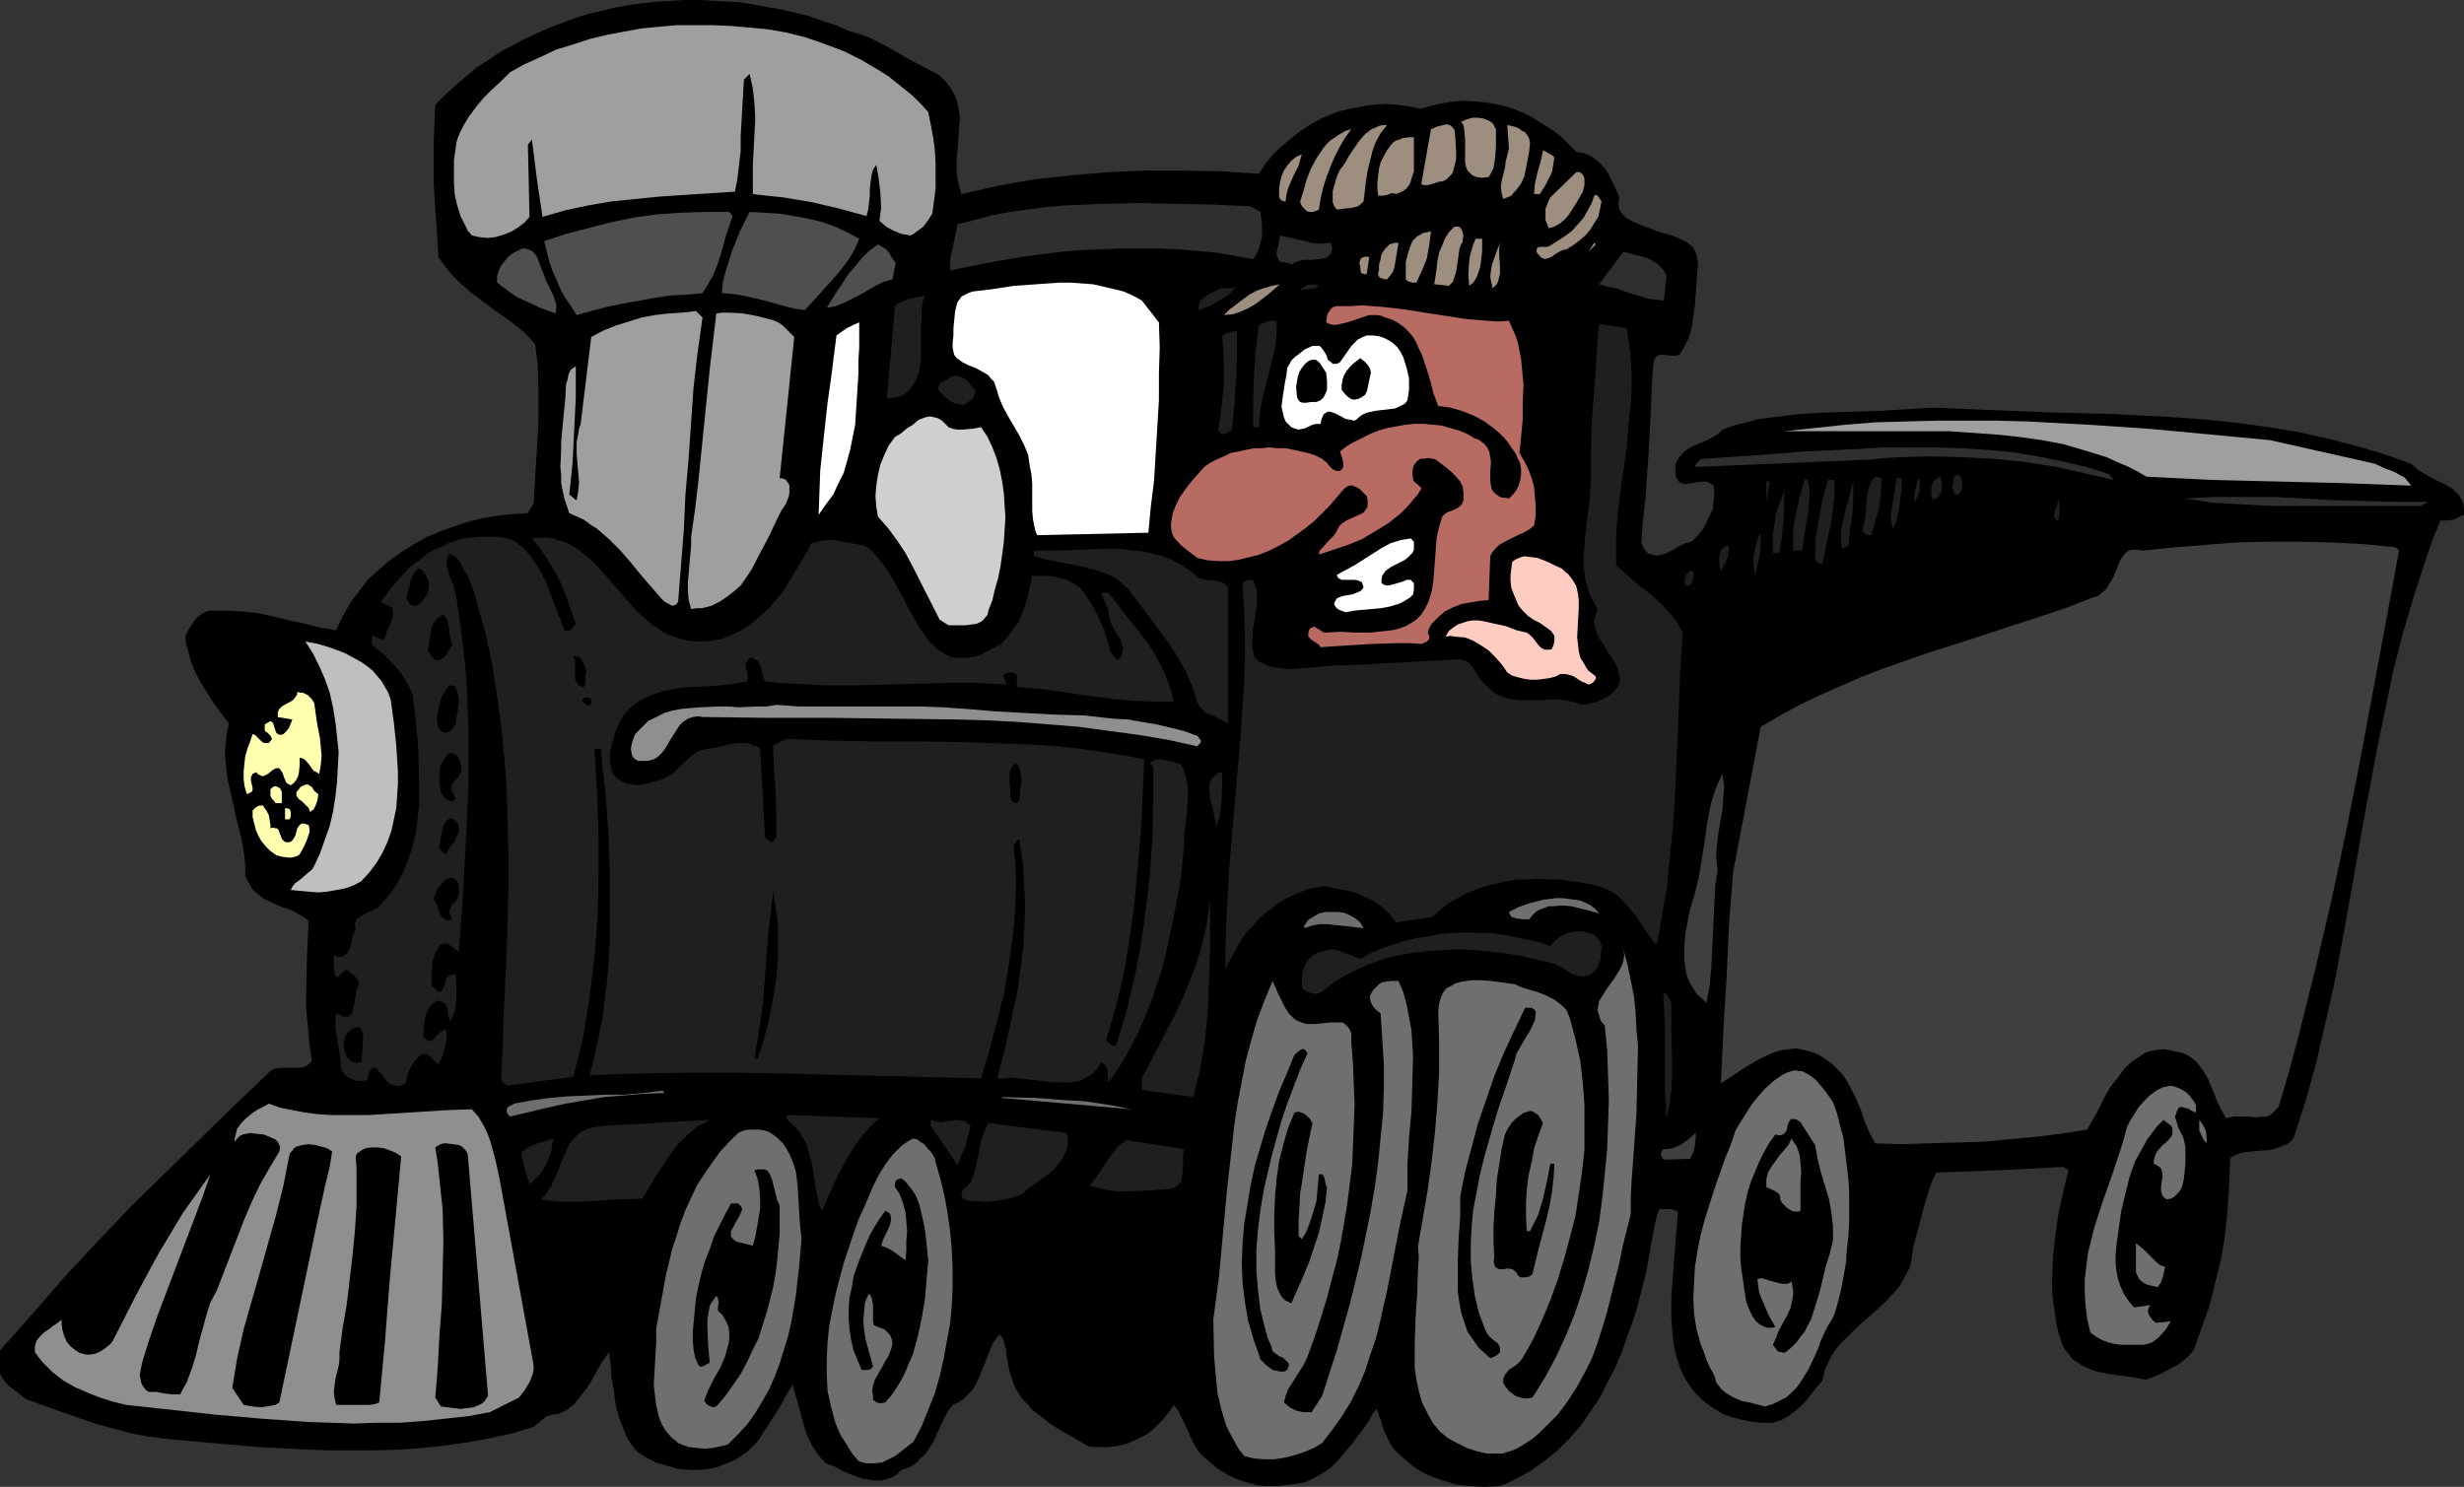 <?xml version="1.0" encoding="UTF-8" standalone="no"?>
<svg
   version="1.0"
   width="129.724mm"
   height="78.296mm"
   id="svg121"
   sodipodi:docname="Train Engineer.wmf"
   xmlns:inkscape="http://www.inkscape.org/namespaces/inkscape"
   xmlns:sodipodi="http://sodipodi.sourceforge.net/DTD/sodipodi-0.dtd"
   xmlns="http://www.w3.org/2000/svg"
   xmlns:svg="http://www.w3.org/2000/svg">
  <rect width="100%" height="100%" fill="#333333" stroke="none"/>
  <sodipodi:namedview
     id="namedview121"
     pagecolor="#ffffff"
     bordercolor="#000000"
     borderopacity="0.25"
     inkscape:showpageshadow="2"
     inkscape:pageopacity="0.0"
     inkscape:pagecheckerboard="0"
     inkscape:deskcolor="#d1d1d1"
     inkscape:document-units="mm" />
  <defs
     id="defs1">
    <pattern
       id="WMFhbasepattern"
       patternUnits="userSpaceOnUse"
       width="6"
       height="6"
       x="0"
       y="0" />
  </defs>
  <path
     style="fill:#000000;fill-opacity:1;fill-rule:evenodd;stroke:none"
     d="m 479.79,92.283 -5.494,-1.939 -5.494,-1.616 -5.656,-1.455 -5.818,-1.293 -5.979,-0.97 -5.818,-0.808 -6.141,-0.646 -6.141,-0.485 -5.979,-0.323 -6.141,-0.323 -12.282,-0.323 -12.443,-0.485 -12.12,-0.485 -5.171,0.323 -5.171,0.323 -5.333,0.162 -5.494,0.162 -5.333,0.323 -2.586,0.323 -2.586,0.323 -2.586,0.323 -2.424,0.646 -2.586,0.646 -2.262,0.808 -0.646,0.646 -0.646,0.485 -1.454,0.808 -1.778,0.808 -1.616,0.646 -1.454,0.97 -0.485,0.485 -0.485,0.646 -0.485,0.646 -0.323,0.808 v 0.808 1.131 l 0.162,0.646 0.323,0.485 0.323,0.485 0.485,0.162 0.485,0.162 h 0.485 l 0.97,-0.162 1.131,-0.162 1.131,-0.162 h 0.646 l 0.485,0.162 0.485,0.323 0.485,0.323 0.162,1.616 -0.162,1.455 -0.162,1.616 -0.646,1.293 -0.646,1.455 -0.808,1.455 -0.97,1.131 -1.131,1.131 -0.485,0.162 -0.808,0.162 -1.293,0.646 -1.293,0.808 -1.454,0.646 -0.646,0.162 -0.646,0.162 h -0.646 l -0.646,-0.162 -0.646,-0.162 -0.485,-0.485 -0.485,-0.646 -0.485,-0.97 0.323,-4.364 0.485,-4.525 0.646,-9.212 0.485,-9.051 0.162,-4.525 0.323,-4.364 0.162,-0.485 0.162,-0.323 0.485,-0.485 0.485,-0.162 h 0.808 l 1.454,0.162 h 0.808 l 0.808,-0.162 0.485,-0.808 0.485,-0.808 0.97,-1.939 0.485,-1.939 0.323,-2.101 0.323,-2.263 0.162,-2.263 0.323,-4.525 0.162,-1.293 -0.162,-0.97 -0.162,-0.97 -0.323,-0.808 -0.485,-0.808 -1.454,-1.131 -0.808,-0.323 -1.778,-0.808 -1.939,-0.485 -1.778,-0.646 -1.778,-0.646 -1.939,-0.808 -0.97,-0.485 -0.808,-0.485 -0.808,-0.808 -0.485,-0.808 -0.162,-0.646 v -0.485 -0.646 l 0.162,-0.646 -0.646,-1.455 -0.646,-1.455 -0.808,-1.616 -0.808,-1.293 -1.293,-1.293 -1.293,-0.97 -0.646,-0.323 -0.808,-0.323 -0.808,-0.162 -0.808,-0.162 -1.616,-1.616 -1.454,-1.455 -1.778,-1.293 -1.778,-1.131 -1.778,-1.131 -1.778,-0.97 -1.939,-0.808 -1.939,-0.646 -2.101,-0.485 -2.101,-0.323 -1.939,-0.162 -2.101,-0.162 -2.101,0.162 -2.101,0.323 -2.262,0.485 -2.101,0.646 -2.424,-0.485 -2.424,-0.323 -2.262,-0.162 -2.424,0.162 -2.262,0.323 -2.262,0.485 -2.262,0.485 -2.101,0.808 -2.101,0.97 -1.939,1.131 -1.939,1.293 -1.778,1.455 -1.778,1.455 -1.616,1.616 -1.454,1.778 -1.293,1.939 -7.434,-0.485 -7.595,-0.162 h -7.434 l -7.434,0.323 -7.595,0.646 -7.272,0.808 -3.717,0.646 -3.555,0.646 -3.555,0.808 -3.555,0.808 -0.485,-1.455 -0.323,-1.616 -0.162,-1.616 v -1.616 l 0.485,-6.95 0.162,-1.616 -0.162,-1.616 -0.323,-1.616 -0.485,-1.455 -0.808,-1.455 -0.97,-1.293 -0.646,-0.646 -0.646,-0.646 -0.808,-0.485 -0.97,-0.485 -4.04,-2.101 -3.878,-2.263 -2.101,-1.131 -1.939,-0.97 -2.101,-0.808 -2.262,-0.646 -2.586,-1.131 -2.586,-0.808 -2.586,-0.97 -2.747,-0.646 -2.586,-0.646 -2.747,-0.485 -2.747,-0.485 -2.747,-0.485 -2.747,-0.162 -2.747,-0.162 L 139.299,0 h -2.909 l -2.747,0.162 -2.747,0.162 -2.909,0.323 -2.586,0.323 -2.747,0.485 -2.747,0.646 -2.747,0.646 -2.586,0.808 -2.586,0.97 -2.586,0.97 -2.586,1.131 -2.424,1.131 -2.424,1.293 -2.424,1.293 -2.424,1.616 -2.262,1.455 -2.101,1.778 -2.101,1.778 -2.101,1.939 -1.939,1.939 -0.162,3.879 -0.162,3.717 v 3.879 3.879 l 0.485,7.596 0.485,7.434 0.97,1.293 0.97,1.293 1.131,1.293 1.131,1.131 2.424,2.101 2.586,1.939 2.586,1.939 2.586,1.778 2.586,2.101 1.131,1.131 1.131,1.293 0.485,3.879 0.162,4.04 v 3.879 4.04 l -0.485,8.081 -0.485,7.758 -1.131,1.939 -2.909,0.162 -2.909,0.323 -3.07,0.485 -2.747,0.646 -2.909,0.97 -2.747,0.97 -2.747,1.131 -2.586,1.455 -2.586,1.616 -2.262,1.616 -2.262,1.939 -2.101,1.939 -1.778,2.263 -1.778,2.424 -1.454,2.586 -1.293,2.747 -3.232,-0.485 -3.07,-0.808 -3.07,-0.646 -3.232,-0.808 -3.07,-0.646 -3.07,-0.323 -3.232,-0.162 h -1.616 -1.778 l -0.808,0.323 -0.808,0.485 -0.646,0.485 -0.646,0.808 -0.97,1.455 -0.808,1.616 0.162,1.293 0.323,1.131 0.646,2.424 0.808,2.101 1.131,2.101 1.293,2.101 1.293,2.101 3.07,4.04 -0.485,1.939 -0.162,2.101 -0.162,1.939 0.162,1.939 0.162,1.778 0.323,1.939 0.808,3.556 0.808,3.717 0.97,3.717 0.646,3.717 0.162,1.939 v 1.939 l 0.485,1.131 0.485,0.808 0.485,0.808 0.646,0.646 0.808,0.646 0.808,0.646 1.778,0.808 1.778,0.808 1.939,0.646 1.778,0.97 0.808,0.485 0.808,0.646 -0.323,7.111 -0.162,6.95 v 3.394 l 0.323,3.394 0.323,3.556 0.485,3.394 -0.323,0.485 -0.808,0.646 -0.485,0.162 -0.97,0.162 h -1.131 -1.293 -1.131 l -1.131,0.162 -0.485,0.162 -0.485,0.323 -6.787,6.465 -6.787,6.626 -6.949,6.788 -6.949,6.788 -6.787,7.111 -6.626,7.111 -6.464,7.434 L 0,268.769 v 4.687 l 0.485,0.808 0.485,0.646 0.646,0.808 0.646,0.485 1.454,1.131 1.454,1.131 6.787,2.424 6.949,2.424 3.555,0.97 3.555,0.97 3.555,0.646 3.717,0.485 9.05,0.808 9.211,0.808 9.373,0.485 4.686,0.162 h 4.686 4.686 l 4.686,-0.162 4.525,-0.323 4.525,-0.485 4.525,-0.646 4.363,-0.808 4.363,-0.97 4.202,-1.293 2.586,-2.101 1.293,-0.323 1.131,-0.162 1.131,-0.485 0.97,-0.646 0.808,-0.646 0.808,-0.97 1.454,-1.778 1.293,-1.939 1.131,-2.101 1.131,-1.939 1.293,-1.778 0.323,2.586 0.162,2.586 0.485,2.586 0.323,2.586 0.646,2.586 0.97,2.424 0.485,1.293 0.646,1.131 0.808,1.131 0.808,0.97 1.778,1.131 1.939,0.97 2.262,0.646 2.262,0.646 2.262,0.162 h 2.262 l 2.262,-0.323 1.131,-0.323 1.131,-0.485 1.293,-0.485 1.293,-0.646 0.97,-0.646 1.131,-0.808 0.97,-0.97 0.97,-0.97 1.454,-2.263 1.454,-2.263 1.454,-2.263 1.293,-2.424 1.293,-2.101 1.131,4.04 1.131,4.202 0.646,1.939 0.97,1.939 1.131,1.778 0.808,0.97 0.808,0.808 1.778,0.646 1.778,0.97 1.939,0.808 1.939,0.646 1.939,0.323 h 0.97 0.97 l 0.97,-0.323 0.97,-0.323 0.97,-0.646 0.808,-0.808 1.131,-0.323 0.97,-0.485 0.97,-0.646 0.646,-0.808 0.808,-0.646 0.646,-0.808 1.131,-1.778 1.778,-3.879 0.97,-1.939 1.131,-1.616 1.131,-0.485 0.97,-0.646 0.808,-0.808 0.808,-0.808 0.646,-0.808 0.485,-0.97 0.808,-1.939 0.808,-1.939 0.808,-2.101 0.808,-1.939 0.646,-0.808 0.646,-0.808 0.485,0.646 0.323,0.646 0.162,0.808 0.323,0.97 v 0.808 l 0.162,0.808 0.323,1.778 0.323,1.455 0.485,1.455 0.485,1.293 0.808,1.293 0.808,1.131 0.97,0.97 0.97,1.131 1.131,0.808 2.424,1.939 2.424,1.455 2.586,1.455 2.424,1.455 1.293,0.162 h 1.293 1.293 l 1.293,-0.162 1.131,-0.162 1.293,-0.323 1.131,-0.485 1.131,-0.485 0.97,-0.485 1.131,-0.646 0.97,-0.808 0.808,-0.808 0.97,-0.97 0.808,-0.97 0.808,-0.97 0.646,-1.131 0.808,0.97 0.646,1.293 1.131,2.263 1.131,2.586 0.646,1.131 0.646,1.131 1.939,1.778 1.939,1.616 2.101,1.293 2.262,0.97 2.262,0.646 1.293,0.323 1.293,0.162 h 1.293 1.293 l 1.293,-0.162 1.454,-0.162 1.454,-0.162 1.454,-0.323 1.293,-0.646 1.293,-0.646 1.293,-0.808 1.131,-0.808 1.131,-1.131 0.97,-1.131 1.939,-2.263 1.939,-2.586 1.616,-2.263 0.646,-1.293 0.808,-0.97 0.808,2.101 0.646,2.101 0.97,2.101 0.485,0.97 0.646,0.808 1.131,1.131 1.131,0.97 1.131,0.97 1.131,0.808 1.131,0.646 1.293,0.646 1.293,0.485 1.293,0.485 2.747,0.808 2.747,0.323 2.909,0.162 3.07,-0.162 1.616,-0.646 1.616,-0.808 2.909,-1.616 2.747,-1.939 2.586,-2.101 2.424,-2.424 2.101,-2.424 1.939,-2.747 1.939,-2.909 1.454,-2.909 1.616,-3.071 1.293,-3.071 1.131,-3.232 1.131,-3.071 0.97,-3.232 0.808,-3.232 0.808,-3.071 1.131,-6.465 0.646,-3.232 0.323,-1.455 0.485,-1.455 h 0.97 0.485 0.97 l 0.485,0.162 0.485,0.162 0.323,0.323 -0.323,4.202 -0.323,4.202 -0.323,4.202 -0.323,4.202 v 4.202 l 0.162,2.101 0.162,2.101 0.323,1.939 0.485,1.939 0.646,1.939 0.808,1.778 0.808,1.293 0.808,1.131 0.808,0.97 0.97,0.97 0.97,0.808 1.131,0.808 1.131,0.646 0.97,0.646 1.293,0.485 1.131,0.323 2.586,0.646 2.586,0.323 h 2.424 l 1.616,-0.485 1.454,-0.808 1.293,-0.97 1.131,-0.97 1.131,-1.131 0.97,-1.293 2.262,-2.747 0.485,-2.101 0.808,-1.778 0.97,-1.778 1.293,-1.616 1.454,-1.455 1.454,-1.455 3.07,-2.747 3.07,-2.747 1.454,-1.616 1.293,-1.455 0.97,-1.778 0.97,-1.778 0.323,-0.97 0.162,-1.131 0.162,-1.131 0.162,-1.131 0.97,-3.556 0.97,-3.717 1.131,-3.879 0.646,-1.778 0.808,-1.778 12.605,-0.485 12.766,-0.646 0.97,0.646 -0.97,4.04 -0.97,4.364 -0.646,4.364 -0.485,4.364 -0.162,4.525 v 2.101 l 0.162,2.263 0.323,2.101 0.323,2.263 0.485,2.101 0.646,1.939 0.485,1.131 0.808,0.97 0.646,0.97 0.97,0.646 0.97,0.646 0.97,0.485 1.131,0.485 0.97,0.323 2.424,0.485 2.424,0.323 2.424,0.323 2.424,0.485 2.586,-0.97 2.424,-1.293 1.293,-0.646 1.131,-0.808 1.131,-0.97 0.97,-1.131 1.616,-4.525 1.616,-4.525 1.131,-4.687 1.131,-4.525 0.808,-4.849 0.485,-5.01 0.323,-5.01 0.162,-5.01 0.485,-0.485 0.808,-0.323 0.646,-0.323 0.808,-0.162 1.616,-0.162 1.778,-0.162 1.939,-0.162 1.616,-0.485 0.808,-0.323 0.808,-0.323 0.646,-0.485 0.646,-0.646 2.424,-7.434 2.101,-7.596 1.778,-7.758 1.778,-7.758 1.454,-7.758 1.454,-7.919 2.747,-15.677 2.909,-15.677 1.616,-7.758 1.616,-7.758 1.939,-7.596 2.262,-7.596 2.424,-7.434 1.293,-3.717 1.454,-3.556 h 1.293 l 1.293,-0.162 0.97,-0.485 1.131,-0.485 v -1.293 l -0.162,-0.97 -0.323,-0.808 -0.485,-0.808 -0.646,-0.646 -0.646,-0.646 -1.616,-0.97 -1.778,-0.808 -1.778,-0.97 -1.616,-0.97 -0.808,-0.646 z"
     id="path1" />
  <path
     style="fill:#ffffff;fill-opacity:1;fill-rule:evenodd;stroke:none"
     d="m 162.893,102.465 0.162,-4.525 0.162,-4.364 0.485,-4.525 0.485,-4.525 0.485,-4.364 0.646,-4.525 1.131,-8.889 1.131,-0.808 0.97,-0.646 1.293,-0.646 1.131,-0.485 v 5.01 l -0.162,2.586 v 2.586 l -0.323,5.172 -0.162,2.424 -0.162,2.586 -0.485,2.424 -0.485,2.424 -0.646,2.424 -0.646,2.263 -1.131,2.263 -0.97,2.101 -1.454,1.939 z"
     id="path2" />
  <path
     style="fill:#ffffff;fill-opacity:1;fill-rule:evenodd;stroke:none"
     d="m 228.502,106.021 -22.139,0.485 -0.323,-0.808 -0.162,-0.646 -0.323,-1.616 -0.162,-1.778 v -5.495 l -0.162,-1.778 -0.323,-1.616 -0.162,-1.131 -0.162,-1.131 -0.808,-1.939 -0.97,-1.939 -1.131,-1.939 -1.131,-1.939 -0.97,-1.778 -0.808,-1.939 -0.323,-1.131 -0.323,-0.97 -0.323,-0.97 -0.646,-0.646 -0.485,-0.646 -0.808,-0.485 -1.454,-0.808 -1.616,-0.646 -1.293,-0.646 -0.646,-0.485 -0.485,-0.323 -0.485,-0.646 -0.162,-0.646 -0.162,-0.808 v -0.97 l 0.162,-1.455 v -1.455 l 0.162,-1.616 0.162,-1.616 0.323,-1.455 0.162,-0.485 0.485,-0.646 0.323,-0.485 0.646,-0.323 0.646,-0.323 0.808,-0.323 4.04,-0.485 4.202,-0.646 4.525,-0.323 4.525,-0.323 h 2.262 l 2.262,0.162 2.262,0.162 2.101,0.485 2.101,0.485 1.939,0.485 1.778,0.808 1.778,0.97 3.394,4.364 0.162,5.01 -0.162,5.172 v 5.333 l -0.323,5.333 -0.323,5.333 -0.323,5.333 -0.646,5.172 z"
     id="path3" />
  <path
     style="fill:#000000;fill-opacity:1;fill-rule:evenodd;stroke:none"
     d="m 257.429,128.324 -0.323,0.485 -0.485,0.162 -0.485,0.162 h -0.323 -0.97 l -0.808,-0.323 -0.323,-13.737 0.485,-0.646 0.485,-0.485 0.485,-0.485 0.485,-0.162 0.485,-0.162 h 0.485 l 1.131,0.323 1.131,0.485 2.101,1.293 0.97,0.485 0.162,1.131 v 0.97 l -0.323,0.808 -0.323,0.808 -0.485,0.646 -0.646,0.646 -1.454,1.293 -1.293,1.131 -0.485,0.646 -0.323,0.808 -0.162,0.808 v 0.808 l 0.162,0.97 z"
     id="path4" />
  <path
     style="fill:#000000;fill-opacity:1;fill-rule:evenodd;stroke:none"
     d="m 310.756,96.647 -0.808,-1.616 -0.646,-1.616 -0.485,-1.778 -0.323,-1.778 -0.323,-1.939 -0.162,-1.778 -0.162,-3.879 v -7.919 -3.879 -3.717 l 0.646,0.162 0.808,0.162 1.616,0.162 0.808,0.323 0.646,0.485 0.323,0.646 0.162,0.323 v 0.646 z"
     id="path5" />
  <path
     style="fill:#9f9f9f;fill-opacity:1;fill-rule:evenodd;stroke:none"
     d="m 184.709,22.303 0.485,2.424 0.485,2.586 0.323,2.424 0.162,2.586 v 2.586 2.586 l -0.323,2.586 -0.323,2.424 -0.808,1.293 -0.97,1.293 -1.293,0.97 -0.646,0.485 -0.646,0.323 -0.808,-0.162 -0.97,-0.162 -1.616,-0.646 -1.454,-0.808 -1.293,-1.131 0.162,-1.455 0.162,-1.293 -0.162,-2.909 -0.323,-2.747 -0.485,-2.747 -0.646,0.97 -0.323,1.131 -0.162,1.293 -0.162,1.455 v 1.293 l -0.162,1.455 -0.162,1.293 -0.323,1.293 -5.333,-1.455 -5.494,-1.293 -5.818,-0.97 -3.07,-0.323 -2.909,-0.323 v -2.909 -2.909 l 0.162,-3.071 0.162,-3.071 0.162,-3.071 -0.162,-2.909 -0.323,-3.071 -0.323,-1.455 -0.323,-1.455 -1.131,1.131 -0.323,5.657 -0.323,5.657 v 2.909 l -0.323,2.747 -0.323,2.747 -0.485,2.586 -10.019,0.646 -4.848,0.323 -4.848,0.485 -4.848,0.485 -4.686,0.808 -4.525,0.97 -4.525,1.293 -1.131,-7.596 -0.97,-7.758 -0.808,0.97 0.323,14.384 -0.97,1.131 -1.293,0.97 -1.293,0.808 -1.616,0.646 -1.616,0.485 -1.616,0.162 -1.616,-0.162 -0.646,-0.162 -0.808,-0.162 -0.808,-0.97 -0.485,-0.97 -0.97,-1.939 -0.646,-2.101 -0.485,-2.101 -0.162,-2.263 v -2.424 -2.263 l 0.323,-2.263 0.162,-1.293 0.323,-0.97 0.485,-1.131 0.485,-0.97 1.131,-1.939 1.454,-1.939 1.454,-1.778 1.778,-1.778 1.778,-1.616 1.778,-1.778 2.909,-1.616 3.232,-1.455 3.07,-1.455 3.232,-0.97 3.394,-1.131 3.394,-0.808 3.394,-0.646 3.555,-0.646 3.394,-0.323 3.555,-0.323 h 3.717 3.555 l 3.717,0.162 3.555,0.323 3.555,0.323 3.717,0.646 3.878,0.97 3.717,1.293 3.878,1.455 3.555,1.778 3.555,2.101 1.778,1.131 1.616,1.293 1.616,1.293 1.616,1.293 1.616,1.616 z"
     id="path6" />
  <path
     style="fill:#9e8e7f;fill-opacity:1;fill-rule:evenodd;stroke:none"
     d="m 297.667,26.99 v 2.263 l -0.162,2.101 -0.162,1.131 -0.162,0.97 -0.485,0.97 -0.485,0.808 -1.293,0.162 -1.131,-0.162 -0.808,-0.323 -0.485,-0.485 -0.485,-0.485 -0.323,-0.808 -0.162,-0.808 v -0.808 -1.939 -1.939 l -0.162,-1.778 -0.162,-0.97 -0.485,-0.646 1.131,-0.485 1.131,-0.323 h 1.131 l 1.131,0.162 1.131,0.485 0.485,0.323 0.323,0.323 0.162,0.485 0.323,0.485 v 0.646 z"
     id="path7" />
  <path
     style="fill:#9e8e7f;fill-opacity:1;fill-rule:evenodd;stroke:none"
     d="m 276.012,24.889 -0.646,0.808 -0.646,0.808 -0.97,1.778 -0.646,1.778 -0.485,1.939 -0.485,1.939 -0.323,2.101 -0.485,4.04 -0.485,0.485 -0.646,0.485 -0.646,0.162 -0.646,0.162 -1.616,0.162 -1.293,0.162 -0.485,-0.646 -0.323,-0.808 v -1.131 -1.131 l 0.323,-1.131 0.323,-1.131 0.323,-0.97 0.485,-0.97 0.97,-1.293 0.808,-1.455 0.97,-1.455 1.131,-1.616 1.131,-1.293 0.646,-0.485 0.646,-0.485 0.808,-0.323 0.646,-0.323 0.808,-0.162 z"
     id="path8" />
  <path
     style="fill:#9e8e7f;fill-opacity:1;fill-rule:evenodd;stroke:none"
     d="m 289.425,25.859 0.162,1.455 0.162,2.909 v 1.455 l -0.323,1.293 -0.323,1.293 -0.323,0.485 -0.485,0.485 -0.485,0.485 -0.646,0.323 -0.97,0.162 -0.97,0.323 -1.131,0.323 h -0.646 l -0.646,-0.162 1.939,-10.99 0.485,-0.162 0.646,-0.323 1.293,-0.323 0.646,-0.162 0.646,0.162 0.485,0.323 z"
     id="path9" />
  <path
     style="fill:#9e8e7f;fill-opacity:1;fill-rule:evenodd;stroke:none"
     d="m 304.454,28.445 -0.162,1.616 -0.323,1.778 -0.323,1.616 -0.323,1.616 -0.646,1.455 -0.97,1.293 -0.485,0.485 -0.485,0.646 -0.808,0.323 -0.808,0.323 -0.323,-1.131 -0.162,-1.293 0.162,-1.131 0.323,-1.293 0.323,-1.293 0.162,-1.293 0.323,-1.293 0.323,-1.293 -0.323,-4.687 1.454,0.323 0.808,0.323 0.646,0.485 0.646,0.323 0.485,0.646 0.323,0.646 z"
     id="path10" />
  <path
     style="fill:#9e8e7f;fill-opacity:1;fill-rule:evenodd;stroke:none"
     d="m 268.902,25.697 -1.293,1.778 -1.131,1.939 -0.97,1.939 -0.808,1.939 -0.808,2.101 -0.646,2.101 -0.485,2.101 -0.323,2.101 -0.646,0.323 -0.646,0.162 h -0.646 l -0.485,-0.162 -0.485,-0.485 -0.323,-0.323 -0.323,-0.485 -0.162,-0.646 0.646,-2.101 0.646,-2.263 0.808,-2.101 1.131,-2.101 1.293,-1.939 0.646,-0.808 0.808,-0.808 0.97,-0.646 0.97,-0.646 1.131,-0.646 z"
     id="path11" />
  <path
     style="fill:#9e8e7f;fill-opacity:1;fill-rule:evenodd;stroke:none"
     d="m 281.345,27.313 v 1.778 1.616 1.616 1.778 l -0.485,1.455 -0.162,0.646 -0.323,0.646 -0.485,0.646 -0.646,0.485 -0.646,0.323 -0.808,0.323 -0.485,-0.162 h -0.485 l -0.808,0.323 -0.808,0.162 h -0.485 -0.485 l -0.162,-1.293 v -1.293 l 0.162,-1.455 0.162,-1.293 0.323,-1.293 0.646,-1.293 0.646,-1.131 0.808,-1.131 0.485,-0.485 0.485,-0.323 0.646,-0.162 0.646,-0.323 1.293,-0.162 z"
     id="path12" />
  <path
     style="fill:#9e8e7f;fill-opacity:1;fill-rule:evenodd;stroke:none"
     d="m 309.302,31.354 -0.162,0.97 -0.162,0.97 -0.162,0.97 -0.485,0.97 -0.808,1.616 -1.131,1.778 h -1.131 l 0.162,-2.101 0.485,-2.101 0.646,-2.263 0.485,-2.263 0.646,0.323 0.485,0.323 0.646,0.323 z"
     id="path13" />
  <path
     style="fill:#9e8e7f;fill-opacity:1;fill-rule:evenodd;stroke:none"
     d="m 259.045,30.707 -0.323,1.131 -0.323,1.131 -1.131,2.263 -0.485,1.131 -0.485,1.131 -0.323,1.293 -0.162,1.293 h -0.323 -0.162 l -0.485,-0.323 -0.323,-0.485 v -0.323 -1.293 l 0.162,-1.293 0.323,-1.293 0.485,-1.131 0.646,-0.97 0.808,-0.97 0.97,-0.808 z"
     id="path14" />
  <path
     style="fill:#9e8e7f;fill-opacity:1;fill-rule:evenodd;stroke:none"
     d="m 314.958,38.142 -0.646,1.131 -0.646,1.131 -1.454,2.263 -0.808,0.97 -0.97,0.808 -1.131,0.646 -0.485,0.162 -0.646,0.162 -0.323,-0.808 -0.323,-0.808 v -1.455 -0.808 l 0.323,-0.808 0.323,-0.808 0.323,-0.646 5.171,-5.01 h 0.646 l 0.485,0.323 0.323,0.485 0.162,0.485 v 0.646 0.646 z"
     id="path15" />
  <path
     style="fill:#9e8e7f;fill-opacity:1;fill-rule:evenodd;stroke:none"
     d="m 318.675,40.081 -0.323,1.616 -0.323,1.455 -0.808,1.293 -0.808,1.293 -0.97,1.131 -1.131,0.97 -1.293,0.97 -1.293,0.808 -0.808,0.162 -0.646,0.323 -0.808,0.485 -0.646,0.485 -0.808,0.323 -0.646,0.162 -0.323,-0.162 -0.485,-0.162 -0.162,-0.323 -0.485,-0.485 -0.162,-0.323 v -0.323 l 0.162,-0.485 0.485,-0.162 h 0.485 0.97 l 0.485,-0.162 0.485,-0.323 1.293,-0.808 1.454,-0.97 1.293,-0.97 1.131,-1.293 1.131,-1.293 0.808,-1.455 0.808,-1.455 0.485,-1.455 0.323,-0.162 h 0.162 l 0.323,0.323 0.323,0.485 z"
     id="path16" />
  <path
     style="fill:#2f2f2f;fill-opacity:1;fill-rule:evenodd;stroke:none"
     d="m 250.803,42.182 0.323,2.424 v 1.293 1.293 l -0.323,1.131 -0.323,1.293 -0.485,0.97 -0.646,0.97 -3.717,-0.646 -3.717,-0.646 -3.717,-0.323 -3.878,-0.323 -3.717,-0.162 h -3.878 -3.878 l -3.878,0.162 -3.878,0.162 -3.878,0.323 -7.595,0.97 -7.434,1.293 -7.11,1.455 v -1.131 -1.131 l 0.485,-2.263 0.485,-2.263 0.485,-2.424 3.394,-0.808 3.394,-0.97 3.555,-0.646 3.555,-0.485 3.717,-0.485 3.555,-0.323 3.878,-0.162 3.717,-0.162 7.434,-0.162 7.595,0.162 7.434,0.162 7.11,0.323 z"
     id="path17" />
  <path
     style="fill:#4f4f4f;fill-opacity:1;fill-rule:evenodd;stroke:none"
     d="m 145.763,42.99 -0.646,1.939 -0.646,1.939 -1.131,4.04 -0.646,1.939 -0.808,1.939 -0.97,1.778 -1.131,1.778 -3.394,0.323 -3.232,0.162 -3.07,0.485 -6.302,1.131 -3.07,0.646 -3.07,0.808 -2.909,0.808 -1.131,-1.778 -1.131,-1.616 -0.97,-1.778 -0.808,-1.939 -0.808,-1.778 -0.646,-1.939 -0.485,-1.939 -0.485,-1.939 4.363,-1.455 4.363,-1.131 4.363,-1.131 4.686,-0.97 4.525,-0.646 4.686,-0.323 4.848,-0.162 h 5.01 z"
     id="path18" />
  <path
     style="fill:#4f4f4f;fill-opacity:1;fill-rule:evenodd;stroke:none"
     d="m 170.973,47.515 -0.808,1.939 -1.131,1.939 -1.293,1.778 -1.454,1.778 -3.07,3.394 -3.07,3.394 -2.101,-0.323 -1.939,-0.485 -4.04,-1.131 -2.101,-0.485 -2.101,-0.485 -2.101,-0.323 -2.101,-0.162 0.162,-2.101 0.485,-1.939 0.646,-2.101 0.646,-2.101 1.616,-4.04 1.939,-3.879 2.909,0.162 2.909,0.162 2.909,0.485 2.747,0.485 2.747,0.646 2.747,0.97 2.424,1.131 z"
     id="path19" />
  <path
     style="fill:#9e8e7f;fill-opacity:1;fill-rule:evenodd;stroke:none"
     d="m 290.718,48.647 -0.323,0.97 -0.162,1.131 -0.323,2.263 -0.162,1.131 -0.323,0.97 -0.323,0.97 -0.808,0.808 -2.909,-0.323 0.485,-3.071 0.162,-1.616 0.323,-1.616 0.646,-1.455 0.485,-1.293 0.808,-1.293 1.131,-1.131 h 0.323 0.323 l 0.485,0.162 0.323,0.485 0.162,0.485 0.162,0.646 -0.162,0.808 v 0.485 z"
     id="path20" />
  <path
     style="fill:#9e8e7f;fill-opacity:1;fill-rule:evenodd;stroke:none"
     d="m 284.739,46.061 -0.162,1.293 -0.162,1.293 -0.485,2.747 -0.97,2.424 -1.131,2.424 h -0.808 l -0.646,-0.162 -0.485,-0.323 -0.162,-0.162 v -0.323 -1.455 -1.616 l 0.323,-1.455 0.485,-1.455 0.485,-1.293 0.485,-0.485 0.485,-0.485 0.646,-0.323 0.485,-0.323 0.808,-0.162 z"
     id="path21" />
  <path
     style="fill:#2f2f2f;fill-opacity:1;fill-rule:evenodd;stroke:none"
     d="m 264.862,48.323 0.162,0.808 v 0.646 l -0.162,0.646 -0.323,0.323 -0.323,0.323 -0.485,0.323 -1.293,0.162 -1.454,0.162 h -1.616 l -1.293,0.323 -0.646,0.323 -0.485,0.323 -0.323,-0.323 h -0.323 l -0.646,-0.162 h -0.646 l -0.323,-0.162 -0.162,-0.162 -0.323,-0.646 -0.162,-0.485 v -0.646 l 0.162,-0.646 0.323,-1.293 0.162,-1.293 5.01,1.131 1.131,0.323 1.293,0.162 h 1.293 z"
     id="path22" />
  <path
     style="fill:#9e8e7f;fill-opacity:1;fill-rule:evenodd;stroke:none"
     d="m 294.92,47.515 v 2.586 l -0.162,1.293 -0.162,1.455 -0.323,1.131 -0.485,1.293 -0.646,0.97 -0.808,0.646 -0.162,-2.263 0.162,-2.424 0.162,-1.293 0.323,-1.131 0.323,-1.131 0.485,-1.131 z"
     id="path23" />
  <path
     style="fill:#9e8e7f;fill-opacity:1;fill-rule:evenodd;stroke:none"
     d="m 278.275,48.323 -0.323,1.939 -0.323,1.939 -0.162,0.97 -0.323,0.97 -0.485,0.646 -0.646,0.808 h -0.485 l -0.485,-0.162 -0.485,-0.162 -0.323,-0.485 v -0.485 l 0.162,-0.485 v -1.131 l 0.323,-1.131 0.162,-0.97 0.646,-0.97 0.646,-0.646 0.323,-0.323 0.485,-0.162 0.646,-0.162 z"
     id="path24" />
  <path
     style="fill:#9e8e7f;fill-opacity:1;fill-rule:evenodd;stroke:none"
     d="m 297.02,57.374 -0.323,-1.293 -0.162,-1.131 0.162,-1.131 0.162,-1.131 0.808,-2.263 0.808,-2.101 -0.162,0.97 v 1.293 l 0.162,2.586 v 1.293 l -0.323,1.293 -0.162,0.485 -0.162,0.323 -0.485,0.485 z"
     id="path25" />
  <path
     style="fill:#9e8e7f;fill-opacity:1;fill-rule:evenodd;stroke:none"
     d="m 316.089,50.101 1.131,-1.778 0.323,0.323 z"
     id="path26" />
  <path
     style="fill:#4f4f4f;fill-opacity:1;fill-rule:evenodd;stroke:none"
     d="m 178.245,52.364 -0.646,3.071 v 0.162 l -1.778,0.485 -1.616,0.808 -3.07,1.778 -1.616,0.808 -1.616,0.808 -1.616,0.646 -1.778,0.323 2.101,-3.394 1.131,-1.616 1.131,-1.778 1.293,-1.455 1.293,-1.616 1.454,-1.455 1.778,-1.293 0.646,0.323 0.485,0.323 0.485,0.323 0.485,0.485 0.646,1.131 z"
     id="path27" />
  <path
     style="fill:#4f4f4f;fill-opacity:1;fill-rule:evenodd;stroke:none"
     d="m 108.272,54.788 0.323,0.97 0.485,0.97 0.97,1.939 0.323,0.97 0.323,0.97 v 0.97 l -0.162,0.808 -3.07,-1.131 -3.07,-1.455 -1.454,-0.646 -1.454,-0.97 -1.293,-0.97 -1.293,-0.97 v -1.293 l 0.323,-0.97 0.485,-1.131 0.646,-0.808 0.646,-0.808 0.97,-0.808 0.97,-0.485 0.97,-0.485 h 0.646 l 0.485,0.162 0.808,0.323 0.646,0.646 0.485,0.808 0.646,1.778 0.323,0.808 z"
     id="path28" />
  <path
     style="fill:#2f2f2f;fill-opacity:1;fill-rule:evenodd;stroke:none"
     d="m 331.603,54.788 -0.485,5.01 -1.616,-0.162 -1.454,-0.162 -3.232,-0.97 -3.232,-1.131 -1.778,-0.323 -1.616,-0.485 4.848,-6.465 2.424,0.646 1.293,0.323 1.131,0.323 1.131,0.646 0.97,0.646 0.97,0.97 z"
     id="path29" />
  <path
     style="fill:#9e8e7f;fill-opacity:1;fill-rule:evenodd;stroke:none"
     d="m 271.972,54.465 -0.323,0.162 -0.323,-0.162 h -0.162 l -0.323,-0.162 -0.162,-0.646 v -0.646 l -0.162,-0.485 v -0.323 l 0.162,-0.485 0.162,-0.323 0.323,-0.162 0.485,-0.162 h 0.485 l 0.323,0.162 z"
     id="path30" />
  <path
     style="fill:#9e8e7f;fill-opacity:1;fill-rule:evenodd;stroke:none"
     d="m 254.681,56.566 -1.131,0.97 -1.293,1.131 -2.586,1.939 -1.454,0.808 -1.454,0.646 -1.454,0.485 -1.778,0.162 1.131,-1.131 1.293,-0.97 1.293,-0.97 1.293,-0.97 1.454,-0.808 1.454,-0.485 1.616,-0.485 z"
     id="path31" />
  <path
     style="fill:#1f1f1f;fill-opacity:1;fill-rule:evenodd;stroke:none"
     d="m 262.438,56.889 -0.323,0.323 -0.485,0.162 -0.97,0.162 -1.939,0.162 0.808,-0.646 0.808,-0.323 1.131,-0.162 0.485,0.162 z"
     id="path32" />
  <path
     style="fill:#1f1f1f;fill-opacity:1;fill-rule:evenodd;stroke:none"
     d="m 246.117,56.889 -0.808,0.97 -0.646,0.646 -0.97,0.646 -0.97,0.646 -2.101,1.131 -2.101,0.808 v -0.808 l 0.162,-0.646 0.323,-0.646 0.646,-0.485 1.293,-0.808 1.293,-0.646 0.323,-0.162 0.485,-0.162 h 1.131 0.97 l 0.485,-0.162 z"
     id="path33" />
  <path
     style="fill:#1f1f1f;fill-opacity:1;fill-rule:evenodd;stroke:none"
     d="m 184.062,58.829 -0.485,1.293 -0.162,1.455 v 1.616 l -0.162,1.616 v 3.394 3.232 l -0.162,1.455 -0.323,1.455 -0.485,1.293 -0.646,1.131 -0.808,0.97 -1.131,0.808 -0.646,0.323 -0.808,0.162 -0.808,0.162 -0.97,0.162 1.616,-18.424 0.485,-0.485 0.808,-0.323 1.454,-0.646 1.616,-0.323 z"
     id="path34" />
  <path
     style="fill:#b86b62;fill-opacity:1;fill-rule:evenodd;stroke:none"
     d="m 300.252,63.839 0.646,1.455 0.646,1.455 0.485,1.455 0.323,1.616 0.323,1.616 0.162,1.778 0.323,3.394 -0.162,3.394 v 3.394 l -0.323,3.556 -0.323,3.232 0.97,1.616 0.808,1.616 0.646,1.778 0.485,1.778 0.162,1.939 0.162,1.778 v 1.939 l -0.323,1.939 -0.97,0.808 -1.131,0.646 -1.131,0.485 -1.293,0.646 -1.293,0.646 -1.131,0.646 -0.97,0.97 -0.485,0.646 -0.323,0.646 -0.323,8.727 -1.778,0.162 -1.939,0.323 -1.778,0.323 -1.616,0.646 -1.616,0.808 -1.293,1.131 -0.646,0.646 -0.646,0.646 -0.485,0.808 -0.323,0.97 0.162,0.323 0.162,0.485 v 0.323 l -0.162,0.323 -0.323,0.323 -0.323,0.162 -0.323,0.162 -0.485,0.162 -2.424,-0.162 h -2.424 l -5.01,0.162 -5.171,0.323 -5.01,0.323 -0.323,-0.485 -0.485,-0.323 -0.485,-0.323 -0.485,-0.323 -0.323,-0.323 -0.323,-0.323 v -0.646 -0.162 l 0.162,-0.485 0.162,-0.323 0.323,-0.162 0.323,-0.162 h 0.323 l 0.485,0.323 0.323,0.162 0.485,0.323 0.485,0.323 h 0.485 l 2.747,-0.162 3.07,0.162 h 3.07 l 2.909,-0.323 1.454,-0.162 1.293,-0.323 1.293,-0.485 1.131,-0.646 0.97,-0.646 0.97,-0.97 0.808,-1.293 0.646,-1.293 0.646,-2.101 0.323,-2.101 0.323,-4.202 0.162,-2.263 0.162,-2.101 0.485,-2.101 0.646,-2.101 0.485,-0.485 0.485,-0.323 1.293,-0.485 0.646,-0.323 0.485,-0.323 0.485,-0.485 0.323,-0.808 v -0.808 -0.646 l -0.162,-1.293 -0.485,-0.97 -0.808,-0.97 -0.97,-0.97 -0.97,-0.808 -2.101,-1.616 -0.646,-0.162 -0.808,-0.162 -0.97,0.162 h -0.646 l -0.485,0.323 -0.485,0.485 -0.323,0.485 -0.162,0.485 -0.162,1.131 0.162,0.97 v 0.323 l 0.162,0.323 0.646,0.485 0.485,0.485 0.323,0.323 v 0.162 l -0.808,1.293 -1.131,1.293 -0.97,1.131 -1.131,1.131 -2.424,1.939 -2.586,1.616 -2.747,1.616 -2.747,1.131 -2.909,0.97 -2.909,0.97 0.162,-0.808 0.485,-0.485 1.131,-1.293 1.293,-1.293 0.485,-0.808 0.323,-0.646 0.323,-0.485 0.323,-0.323 0.97,-0.646 2.101,-0.97 1.131,-0.485 0.323,-0.323 0.323,-0.485 0.323,-0.485 v -0.485 -0.808 l -0.162,-0.808 -0.97,-0.97 -0.485,-0.485 -0.646,-0.323 -0.646,-0.323 h -0.646 l -0.485,0.162 -0.646,0.485 -2.909,3.394 -1.454,1.455 -1.616,1.616 -1.616,1.293 -1.778,1.293 -1.778,1.293 -1.778,0.97 -1.939,0.97 -1.939,0.808 -1.939,0.485 -1.939,0.485 -2.101,0.323 h -2.101 l -2.262,-0.162 -2.101,-0.485 -2.909,-2.263 -1.293,-1.293 -0.485,-0.646 -0.323,-0.808 -0.162,-0.97 v -0.97 l 0.323,-1.939 0.646,-1.616 0.808,-1.616 1.131,-1.616 1.131,-1.455 2.586,-2.909 1.131,-0.808 1.293,-0.646 1.454,-0.646 1.293,-0.646 1.616,-0.323 1.454,-0.323 1.616,-0.323 h 1.454 l 1.616,-0.162 1.616,0.162 h 1.616 l 1.616,0.323 1.454,0.323 1.454,0.323 1.454,0.485 1.293,0.646 0.323,0.323 0.485,0.323 0.808,0.97 0.323,0.323 0.485,0.323 0.485,0.162 h 0.646 l 0.485,-0.485 0.162,-0.323 v -0.485 -0.485 l -0.323,-1.131 -0.162,-0.485 -0.162,-0.485 1.454,-1.131 1.454,-0.808 1.616,-0.808 1.616,-0.808 1.616,-0.646 1.778,-0.485 1.778,-0.323 1.778,-0.323 1.778,-0.162 h 1.778 l 1.778,0.162 1.778,0.162 1.616,0.485 1.778,0.485 1.616,0.646 1.616,0.97 0.646,0.162 0.485,0.323 0.808,0.646 0.646,0.808 0.323,0.808 0.162,0.97 0.162,0.97 -0.162,1.939 v 1.939 l 0.162,0.808 0.162,0.808 0.485,0.646 0.646,0.485 0.485,0.323 0.485,0.162 h 0.485 l 0.808,0.162 0.808,-0.808 0.646,-0.808 0.485,-0.97 0.323,-1.131 0.162,-1.131 v -0.97 l -0.162,-1.131 -0.485,-0.97 -0.485,-1.131 -0.808,-1.131 -0.646,-0.97 -0.808,-0.97 -0.97,-0.97 -0.97,-0.808 -1.939,-1.455 -2.101,-1.131 -2.424,-0.97 -2.262,-0.646 -2.424,-0.323 -0.97,-2.586 -0.646,-2.586 -0.808,-2.586 -0.808,-2.424 -0.646,-1.293 -0.485,-1.131 -0.646,-1.131 -0.808,-0.97 -0.97,-0.97 -1.131,-0.808 -1.131,-0.646 -1.454,-0.485 -0.808,-0.323 -0.808,-0.162 h -0.808 -0.808 l -1.454,0.485 -1.454,0.485 -1.454,0.485 -1.454,0.323 -0.646,0.162 h -0.808 l -0.646,-0.162 -0.646,-0.323 0.162,-1.293 0.162,-0.485 0.323,-0.485 0.323,-0.485 0.485,-0.323 0.646,-0.162 h 0.646 2.262 l 2.101,-0.162 2.101,0.162 2.101,0.162 4.202,0.485 4.04,0.646 4.202,0.646 4.202,0.646 4.04,0.323 2.101,0.162 z"
     id="path35" />
  <path
     style="fill:#9f9f9f;fill-opacity:1;fill-rule:evenodd;stroke:none"
     d="m 139.784,63.192 -0.97,6.95 -0.808,6.95 -0.485,6.95 -0.485,7.111 -0.646,7.273 -0.323,7.111 -1.131,14.222 -0.323,0.485 -0.323,0.162 -0.485,0.162 -0.323,-0.162 -0.97,-0.485 -0.646,-0.485 -4.202,-4.849 -2.101,-2.586 -2.101,-2.424 -2.262,-2.263 -2.424,-2.101 -1.293,-0.808 -1.293,-0.97 -1.454,-0.646 -1.454,-0.646 -0.485,-1.455 -0.485,-1.455 -0.323,-1.455 -0.323,-1.616 v -1.616 l -0.162,-1.616 0.162,-3.394 v -1.616 l 0.162,-1.778 0.323,-3.394 0.323,-3.232 0.162,-3.071 0.323,-0.97 0.162,-0.97 0.485,-0.97 0.485,-0.323 0.485,-0.323 v 6.303 l -0.323,6.465 -0.323,6.465 -0.646,6.303 0.808,0.646 0.323,0.323 0.323,0.162 0.323,-1.778 0.162,-1.778 -0.323,-3.879 -0.162,-1.939 v -2.101 l 0.323,-1.778 0.162,-0.97 0.323,-0.97 2.101,-17.293 2.424,-1.293 2.424,-0.97 2.586,-0.808 2.586,-0.808 2.586,-0.485 2.747,-0.323 2.747,-0.162 2.747,-0.323 z"
     id="path36" />
  <path
     style="fill:#9f9f9f;fill-opacity:1;fill-rule:evenodd;stroke:none"
     d="m 158.045,67.071 -2.909,28.121 h 0.485 l 0.485,0.162 0.323,0.162 0.162,0.323 0.485,0.646 v 0.808 0.808 l -0.162,0.808 -0.323,0.808 -0.162,0.485 -0.97,1.455 -0.808,1.616 -1.616,3.394 -1.778,3.394 -1.778,3.394 -0.97,1.455 -1.131,1.616 -1.293,1.131 -1.454,1.131 -1.454,0.97 -1.616,0.808 -1.939,0.485 h -0.97 l -1.131,0.162 -0.485,-1.778 -0.162,-1.778 v -1.778 l 0.162,-1.778 0.323,-3.717 0.162,-1.778 v -1.778 l 0.808,-5.657 0.646,-5.495 1.131,-11.152 1.131,-11.152 0.646,-5.495 0.646,-5.495 1.293,-0.162 h 1.293 l 2.747,0.162 2.586,0.485 2.586,0.646 0.646,0.162 0.808,0.323 0.646,0.323 0.646,0.485 1.131,1.131 z"
     id="path37" />
  <path
     style="fill:#1f1f1f;fill-opacity:1;fill-rule:evenodd;stroke:none"
     d="m 254.035,63.839 v 1.455 1.293 l -0.323,2.747 -0.646,2.586 -0.646,2.586 -1.293,5.172 -0.485,2.747 -0.162,2.586 h -1.131 v -2.424 -2.586 l 0.162,-5.01 0.323,-5.172 0.646,-5.01 0.808,-0.485 0.646,-0.323 0.97,-0.162 z"
     id="path38" />
  <path
     style="fill:#1f1f1f;fill-opacity:1;fill-rule:evenodd;stroke:none"
     d="m 323.684,65.293 0.485,3.071 0.323,2.909 0.162,3.071 v 3.071 l -0.162,2.909 -0.323,2.909 -0.485,5.818 -0.808,5.657 -0.808,5.98 -0.485,5.818 v 2.909 3.071 l 1.616,1.455 1.778,1.616 3.878,3.071 1.778,1.616 1.616,1.778 1.454,1.778 1.131,2.101 -0.485,7.596 -0.323,7.758 -0.323,7.758 -0.323,7.919 -0.485,7.758 -0.808,7.596 -0.323,3.879 -0.646,3.717 -0.646,3.717 -0.646,3.717 v 0.162 l -0.162,0.162 -0.162,0.323 -1.293,-1.616 -1.293,-1.939 -1.293,-1.939 -1.454,-1.778 -1.454,-1.616 -0.808,-0.808 -0.97,-0.646 -0.808,-0.485 -1.131,-0.485 -1.131,-0.323 -1.131,-0.323 -4.202,-0.646 -2.101,-0.323 h -2.101 l -2.101,-0.162 -2.262,0.162 h -2.101 l -2.101,0.323 -1.939,0.485 -2.101,0.485 -1.939,0.646 -1.939,0.808 -1.778,0.97 -1.778,0.97 -1.616,1.293 -1.616,1.455 -7.272,1.131 -0.646,-0.808 -0.646,-0.97 -0.808,-0.646 -0.808,-0.808 -1.616,-1.131 -1.939,-0.808 -1.778,-0.808 -2.101,-0.485 -4.04,-0.808 -1.778,0.323 -1.454,0.323 -1.616,0.646 -1.454,0.646 -1.616,0.808 -1.293,0.808 -1.454,1.131 -1.293,0.97 -1.293,1.293 -1.131,1.293 -1.131,1.131 -0.97,1.455 -0.808,1.455 -0.808,1.455 -0.808,1.455 -0.646,1.455 v -4.687 l 0.162,-4.849 0.485,-9.374 0.808,-9.535 0.808,-9.535 0.808,-9.535 0.646,-9.535 0.162,-4.849 v -4.849 l -0.162,-4.849 -0.323,-4.849 0.162,-0.646 0.646,-0.323 0.646,-0.162 h 0.646 l 0.323,0.97 0.323,0.97 0.162,1.939 -0.162,1.939 -0.646,4.04 -0.162,1.939 v 1.939 l 0.323,0.97 0.162,0.808 0.97,0.808 1.131,0.485 0.97,0.485 1.293,0.162 1.131,0.162 1.131,0.162 2.586,-0.162 2.424,-0.162 2.586,-0.323 2.586,-0.162 h 2.424 l 21.17,-1.131 h 0.646 l 0.485,0.162 0.808,0.323 0.646,0.646 0.646,0.808 0.485,0.808 0.485,0.808 0.646,0.808 0.646,0.646 0.97,0.97 0.97,0.808 1.131,0.485 1.131,0.485 1.131,0.162 1.293,0.162 h 2.424 2.586 l 2.586,-0.162 1.131,0.162 1.293,0.162 1.293,0.323 1.131,0.485 2.101,-0.323 1.131,-0.323 0.97,-0.485 0.97,-0.485 0.97,-0.646 0.808,-0.97 0.646,-0.97 0.162,-1.131 -0.323,-0.97 -0.162,-0.97 -0.485,-0.97 -0.97,-1.616 -0.646,-0.808 -0.485,-0.97 -1.131,-1.616 -0.323,-0.808 -0.323,-0.808 -0.323,-1.131 v -0.97 l 0.323,-0.97 0.323,-1.131 -0.97,-1.778 -0.808,-1.778 -0.485,-1.778 -0.323,-1.778 -0.162,-1.778 v -1.939 l 0.162,-1.939 0.162,-1.939 0.485,-3.879 0.485,-4.04 0.162,-4.04 V 92.445 90.506 l 0.162,-6.626 0.485,-6.626 0.485,-6.465 0.162,-3.232 0.323,-3.071 z"
     id="path39" />
  <path
     style="fill:#1f1f1f;fill-opacity:1;fill-rule:evenodd;stroke:none"
     d="m 246.117,65.94 v 4.849 l -0.162,5.01 -0.323,4.849 -0.485,4.849 -0.485,0.323 -0.485,0.323 -0.97,0.323 -0.808,-0.646 0.646,-4.687 0.485,-4.687 v -2.424 -2.424 l -0.162,-2.424 -0.162,-2.424 0.646,-0.323 0.808,-0.323 0.646,-0.162 h 0.323 z"
     id="path40" />
  <path
     style="fill:#ffffff;fill-opacity:1;fill-rule:evenodd;stroke:none"
     d="m 279.244,71.111 0.646,2.101 0.485,2.101 v 1.131 1.131 l -0.162,1.131 -0.162,0.97 -0.485,0.646 -0.646,0.323 -0.646,0.323 -0.646,0.323 -1.293,0.162 -1.454,0.162 -1.293,0.162 -1.454,0.323 -0.485,0.162 -0.646,0.323 -0.646,0.485 -0.485,0.485 -0.485,0.162 -0.485,-0.162 -1.131,-0.162 -1.131,-0.646 -0.97,-0.485 -0.97,-0.323 h -0.485 l -0.323,0.162 -0.485,0.323 -0.162,0.323 -0.323,0.808 -0.162,0.808 h -0.808 l -0.808,0.162 -0.646,0.323 -0.646,0.323 -0.646,0.162 -0.808,0.162 -0.646,-0.162 -0.808,-0.323 -0.646,-0.646 -0.485,-0.485 -0.323,-0.808 -0.162,-0.646 -0.323,-1.455 0.162,-1.455 0.485,-3.232 0.323,-1.616 0.162,-1.455 0.485,-0.808 0.323,-0.646 0.646,-0.646 0.646,-0.485 1.454,-1.131 1.454,-0.646 h 0.646 0.485 0.323 l 0.323,0.323 0.485,0.646 0.485,0.808 0.323,0.97 0.646,0.485 0.323,0.323 h 0.323 0.485 l 0.646,-0.323 1.131,-1.616 1.131,-1.616 0.646,-0.646 0.646,-0.646 0.97,-0.485 0.808,-0.323 h 1.131 l 1.293,0.162 0.97,0.323 0.97,0.485 0.97,0.646 0.808,0.808 0.646,0.97 z"
     id="path41" />
  <path
     style="fill:#000000;fill-opacity:1;fill-rule:evenodd;stroke:none"
     d="m 272.78,74.182 -0.323,1.455 -0.323,1.616 -0.162,0.646 -0.323,0.646 -0.646,0.485 -0.646,0.323 -0.646,0.162 h -0.485 l -0.485,-0.162 -0.485,-0.323 -0.646,-0.646 -0.646,-0.808 v -0.97 l 0.162,-0.97 0.323,-0.97 0.485,-0.808 0.646,-0.808 0.646,-0.646 0.646,-0.485 0.808,-0.646 0.808,0.646 0.646,0.646 0.485,0.808 z"
     id="path42" />
  <path
     style="fill:#000000;fill-opacity:1;fill-rule:evenodd;stroke:none"
     d="m 263.892,74.182 0.162,1.778 v 0.808 0.808 l -0.323,0.808 -0.323,0.646 -0.646,0.646 -0.808,0.323 h -0.97 l -1.131,0.162 h -0.646 l -0.485,-0.162 -0.323,-0.323 -0.323,-0.646 -0.162,-2.101 0.162,-0.97 0.162,-0.97 0.323,-0.97 0.485,-0.808 0.646,-0.808 0.808,-0.646 0.646,-0.162 h 0.646 l 0.485,0.323 0.323,0.323 0.646,0.97 z"
     id="path43" />
  <path
     style="fill:#1f1f1f;fill-opacity:1;fill-rule:evenodd;stroke:none"
     d="m 194.081,77.899 v 0.485 l -0.162,0.323 -0.485,0.808 -0.808,0.485 -0.646,0.485 h -0.808 l -0.646,-0.162 -0.808,-0.162 -0.646,-0.323 -1.131,-0.97 -0.97,-0.97 -0.323,-0.646 0.162,-0.485 0.162,-0.323 0.323,-0.323 0.97,-0.485 0.485,-0.323 0.323,-0.323 0.808,-0.162 h 0.808 l 0.808,0.323 0.646,0.323 1.131,1.293 0.485,0.485 z"
     id="path44" />
  <path
     style="fill:#cfcfcf;fill-opacity:1;fill-rule:evenodd;stroke:none"
     d="m 195.213,85.011 1.293,1.939 0.97,2.101 0.808,2.101 0.646,2.263 0.485,2.424 0.323,2.263 0.162,2.424 0.162,2.424 -0.162,2.586 -0.162,2.424 -0.323,2.424 -0.323,2.263 -0.485,2.424 -0.646,2.263 -0.485,2.101 -0.808,2.101 -0.162,0.808 -0.808,0.97 -0.323,0.323 -0.97,0.485 -1.131,0.162 -1.131,0.162 h -3.394 l -1.778,-1.131 -5.333,-10.505 -1.454,-2.747 -1.616,-2.424 -1.778,-2.424 -2.101,-2.424 -0.323,-1.939 -0.162,-2.101 0.162,-2.101 0.323,-2.101 0.485,-2.101 0.808,-1.939 0.808,-1.778 1.293,-1.778 1.131,-0.646 1.131,-0.97 1.293,-0.808 1.131,-0.97 1.293,-0.485 0.646,-0.162 h 0.646 l 0.646,0.162 0.646,0.162 0.808,0.485 0.646,0.646 0.646,0.646 0.808,0.323 0.97,0.162 h 0.97 l 1.939,-0.162 0.97,-0.162 z"
     id="path45" />
  <path
     style="fill:#9f9f9f;fill-opacity:1;fill-rule:evenodd;stroke:none"
     d="m 472.518,92.283 2.101,0.97 0.97,0.323 1.131,0.485 0.808,0.485 0.97,0.485 0.646,0.808 0.646,0.808 -13.251,-0.485 -13.251,-0.323 -13.251,-0.323 -6.464,-0.323 -6.464,-0.323 -1.939,-1.131 -1.939,-0.97 -1.939,-0.808 -2.101,-0.97 -4.202,-1.293 -4.363,-1.293 -4.363,-0.808 -4.525,-0.646 -4.686,-0.485 -4.686,-0.323 -4.686,-0.323 h -4.848 -9.373 -4.686 -9.211 -4.525 l 6.141,-0.646 5.979,-0.646 6.141,-0.485 5.979,-0.162 6.141,-0.162 h 5.979 5.979 l 6.141,0.162 11.958,0.646 12.12,0.808 12.12,1.131 11.958,1.131 z"
     id="path46" />
  <path
     style="fill:#2f2f2f;fill-opacity:1;fill-rule:evenodd;stroke:none"
     d="m 419.675,94.384 0.97,1.131 -5.656,-1.293 -5.818,-1.293 -6.141,-0.97 -6.141,-0.646 -6.302,-0.323 -6.302,-0.162 -6.141,0.162 -3.07,0.162 -3.07,0.323 -34.582,1.455 -0.162,-0.162 0.162,-0.323 0.323,-0.485 0.485,-0.485 0.646,-0.162 4.848,-0.323 5.01,-0.323 10.181,-0.808 10.504,-0.485 5.171,-0.323 h 5.333 5.333 l 5.171,0.162 5.171,0.323 5.01,0.485 4.848,0.808 4.848,0.97 4.848,1.131 z"
     id="path47" />
  <path
     style="fill:#1f1f1f;fill-opacity:1;fill-rule:evenodd;stroke:none"
     d="m 390.425,96.647 v 0.485 l -0.162,0.485 -0.323,0.485 -0.323,0.323 h -0.485 l -0.323,-0.323 -0.162,-0.485 -0.162,-0.485 v -0.485 l 0.162,-0.485 v -0.97 l 0.323,-0.485 0.485,-0.162 h 0.323 l 0.323,0.162 0.162,0.485 0.162,0.485 v 0.485 z"
     id="path48" />
  <path
     style="fill:#1f1f1f;fill-opacity:1;fill-rule:evenodd;stroke:none"
     d="m 374.427,95.192 -0.162,2.909 -0.323,2.909 -0.808,2.747 -0.808,2.747 h -0.485 l -0.485,-0.162 -0.485,-0.323 -0.323,-0.323 0.323,-1.293 0.323,-1.455 0.162,-2.909 0.162,-1.455 0.323,-1.455 0.485,-1.131 0.323,-0.646 0.485,-0.485 z"
     id="path49" />
  <path
     style="fill:#1f1f1f;fill-opacity:1;fill-rule:evenodd;stroke:none"
     d="m 386.062,94.869 0.162,0.646 0.162,0.808 v 0.646 0.646 l -0.323,0.646 -0.323,0.646 -0.485,0.323 -0.646,0.323 -0.162,-0.646 -0.162,-0.485 V 97.617 96.809 l 0.323,-0.646 0.323,-0.646 0.485,-0.323 z"
     id="path50" />
  <path
     style="fill:#1f1f1f;fill-opacity:1;fill-rule:evenodd;stroke:none"
     d="m 378.467,95.192 -0.162,2.586 -0.323,2.747 -0.162,1.293 -0.323,1.131 -0.323,1.293 -0.485,0.97 -0.323,-1.131 -0.162,-1.131 0.162,-1.293 0.162,-1.293 0.485,-2.586 0.323,-2.586 z"
     id="path51" />
  <path
     style="fill:#1f1f1f;fill-opacity:1;fill-rule:evenodd;stroke:none"
     d="m 381.052,99.879 -0.162,-0.485 v -0.485 l 0.162,-1.293 0.323,-1.293 0.323,-1.131 0.323,0.485 v 0.646 0.646 0.646 l -0.485,1.293 z"
     id="path52" />
  <path
     style="fill:#1f1f1f;fill-opacity:1;fill-rule:evenodd;stroke:none"
     d="m 359.721,95.516 0.323,1.939 v 1.778 l -0.162,1.778 -0.162,1.616 -0.323,1.778 -0.323,1.778 -0.485,3.394 h -1.778 v -1.778 -1.778 l 0.162,-1.778 0.323,-1.778 0.808,-3.556 0.97,-3.394 z"
     id="path53" />
  <path
     style="fill:#1f1f1f;fill-opacity:1;fill-rule:evenodd;stroke:none"
     d="m 365.054,95.516 v 2.101 l -0.162,2.101 -0.485,4.202 -0.97,4.202 -0.323,1.939 -0.485,2.101 -0.323,0.162 -0.162,-0.162 -0.485,-0.162 -0.323,-0.485 -0.162,-0.485 0.162,-4.04 0.646,-3.879 0.646,-3.717 1.131,-3.879 z"
     id="path54" />
  <path
     style="fill:#1f1f1f;fill-opacity:1;fill-rule:evenodd;stroke:none"
     d="m 351.48,99.879 v -4.04 h 0.646 z"
     id="path55" />
  <path
     style="fill:#1f1f1f;fill-opacity:1;fill-rule:evenodd;stroke:none"
     d="m 368.771,95.839 v 1.616 1.616 l -0.162,3.232 -0.485,3.232 -0.323,3.071 -1.293,0.646 -0.162,-1.778 v -1.778 l 0.323,-1.616 0.323,-1.616 0.97,-3.394 0.323,-1.616 z"
     id="path56" />
  <path
     style="fill:#1f1f1f;fill-opacity:1;fill-rule:evenodd;stroke:none"
     d="m 354.065,110.061 h -1.293 v -1.616 -1.616 l 0.162,-1.616 0.485,-3.071 0.485,-1.455 1.131,-2.909 v 2.909 l -0.162,3.071 -0.323,3.232 z"
     id="path57" />
  <path
     style="fill:#2f2f2f;fill-opacity:1;fill-rule:evenodd;stroke:none"
     d="m 481.729,100.687 h -5.818 -5.979 -11.958 -5.979 l -5.979,-0.323 -5.818,-0.323 -2.909,-0.485 -2.909,-0.323 5.979,-0.323 h 6.141 5.979 l 6.141,0.323 6.141,0.323 5.979,0.162 6.302,0.162 h 6.141 z"
     id="path58" />
  <path
     style="fill:#1f1f1f;fill-opacity:1;fill-rule:evenodd;stroke:none"
     d="m 409.494,103.597 h -0.323 l -0.323,-0.485 -0.162,-0.485 0.162,-0.485 v -0.485 l 0.485,-1.131 0.162,-0.97 0.162,0.323 0.162,0.485 v 0.97 1.293 z"
     id="path59" />
  <path
     style="fill:#1f1f1f;fill-opacity:1;fill-rule:evenodd;stroke:none"
     d="m 349.217,114.425 -0.162,-1.131 -0.162,-0.97 v -1.131 l 0.162,-1.131 0.162,-0.97 0.323,-1.131 0.323,-0.97 0.485,-0.97 v 2.263 l -0.162,2.101 -0.485,2.101 z"
     id="path60" />
  <path
     style="fill:#1f1f1f;fill-opacity:1;fill-rule:evenodd;stroke:none"
     d="m 104.393,109.253 1.454,1.778 1.293,1.939 1.131,2.101 0.808,1.939 1.616,4.202 1.616,4.202 0.485,0.162 h 0.323 l 0.323,-0.162 0.323,-0.162 0.485,-0.646 0.323,-0.485 -0.808,-2.263 -0.808,-2.263 -0.808,-2.263 -0.97,-2.101 -1.131,-2.101 -1.293,-2.101 -1.293,-1.939 -1.616,-1.939 1.454,-0.162 h 1.293 l 1.293,0.162 1.131,0.323 1.131,0.323 1.131,0.485 1.131,0.646 0.97,0.646 1.939,1.616 1.778,1.778 1.778,1.939 1.778,2.101 3.394,3.879 1.939,1.939 1.939,1.616 1.131,0.646 0.97,0.808 1.131,0.485 1.293,0.485 1.131,0.323 1.293,0.323 1.454,0.162 h 1.454 l 1.939,-0.162 1.778,-0.323 1.778,-0.646 1.616,-0.808 1.778,-0.97 1.454,-1.131 1.454,-1.293 1.454,-1.293 1.293,-1.616 1.293,-1.455 2.101,-3.394 1.939,-3.232 0.97,-1.616 0.808,-1.616 1.293,-0.323 1.293,-0.323 h 1.293 l 1.454,0.162 2.747,0.485 2.586,0.485 0.97,0.646 0.808,0.808 1.454,1.778 1.454,1.939 1.293,2.263 1.293,2.263 1.131,2.263 1.293,2.263 1.131,2.101 1.454,1.939 0.646,0.97 0.808,0.646 0.808,0.808 0.808,0.485 0.808,0.485 0.97,0.485 0.97,0.162 h 1.131 1.131 l 1.131,-0.162 1.293,-0.323 1.293,-0.646 1.454,-0.808 1.616,-0.808 1.293,-1.455 1.131,-1.616 1.131,-1.455 0.646,-1.778 0.646,-1.778 0.485,-1.778 0.808,-3.717 h 2.747 l 1.454,0.162 1.293,0.323 1.454,0.323 1.131,0.646 1.293,0.808 0.97,1.131 1.778,2.747 1.454,2.909 0.646,1.455 0.485,1.616 0.485,1.455 0.323,1.616 0.485,0.485 0.485,0.646 0.323,0.323 h 0.162 0.323 l 0.323,-0.323 0.162,-0.485 0.162,-0.646 0.162,-0.646 -0.162,-0.485 -0.323,-1.293 -0.646,-0.97 -0.323,-0.646 -0.323,-0.485 -0.646,-1.131 -0.323,-1.293 -0.162,-1.293 -1.454,-3.556 h 1.454 l 3.878,5.01 2.101,2.586 1.939,2.586 1.616,2.586 1.454,2.909 0.646,1.455 0.485,1.455 0.485,1.455 0.323,1.616 h -3.878 l -4.04,-0.162 -3.717,-0.323 -3.878,-0.485 -7.757,-1.131 -3.878,-0.485 -3.878,-0.323 -0.162,-0.323 v -0.808 l 0.162,-0.485 -0.162,-0.485 v -0.323 l -0.485,-0.323 -0.485,-0.162 h -0.485 l -0.485,0.162 -0.485,0.162 -0.323,0.485 0.808,1.616 -2.909,-0.162 -3.07,-0.162 h -5.979 l -12.12,0.323 -6.141,0.162 h -6.141 l -5.818,-0.323 -3.07,-0.162 -2.909,-0.323 -0.323,-0.646 -0.162,-0.646 -0.162,-0.808 -0.162,-0.808 -0.323,-0.646 -0.485,-0.646 -0.646,-0.323 -0.323,-0.162 h -0.485 l -0.485,0.646 -0.323,0.485 v 0.485 l 0.162,0.646 0.162,0.485 v 0.646 l 0.162,0.646 -0.162,0.646 -1.778,0.323 -1.778,0.323 -3.878,0.323 -3.878,0.162 -1.939,0.162 -1.778,0.323 -1.778,0.323 -1.778,0.646 -1.616,0.646 -1.454,0.808 -1.454,1.131 -1.293,1.293 -0.485,0.808 -0.485,0.808 -0.808,1.939 -0.646,2.101 -0.485,2.101 v 1.131 0.97 l 0.323,1.131 0.323,0.97 0.808,0.97 0.97,0.485 0.97,0.485 1.131,0.162 1.131,0.162 1.131,-0.162 1.131,-0.323 1.131,-0.323 1.293,-0.323 1.131,-0.646 1.131,-0.646 0.97,-0.97 2.101,-1.939 1.131,-0.97 1.131,-0.646 1.454,-0.323 1.616,-0.162 3.07,-0.808 1.454,-0.162 h 1.616 l 0.646,0.162 0.646,0.323 0.808,0.162 0.646,0.485 0.97,17.616 1.293,1.131 0.97,-1.131 v -4.687 l -0.162,-4.525 -0.323,-4.525 -0.162,-4.525 2.586,-1.293 8.888,0.323 8.888,0.162 h 9.211 l 9.05,0.162 9.05,0.323 4.525,0.162 4.363,0.323 4.525,0.485 4.363,0.646 4.202,0.646 4.202,0.808 -0.323,7.111 -0.323,7.111 -0.646,7.273 -0.646,7.111 -0.97,6.95 -1.131,6.95 -0.808,3.394 -0.808,3.394 -0.97,3.394 -0.97,3.232 0.485,0.485 0.485,0.485 0.323,0.162 h 0.323 l 0.323,-0.162 0.162,-0.323 0.97,-3.071 0.97,-3.394 0.808,-3.232 0.808,-3.394 1.293,-6.788 0.97,-6.788 0.808,-7.111 0.485,-6.95 0.162,-7.111 v -7.273 l -0.646,-0.646 0.646,-0.485 0.646,-0.323 h 0.808 l 0.808,0.162 1.616,0.323 0.808,0.323 0.808,0.162 0.485,0.97 0.323,0.97 0.323,0.97 0.162,0.97 0.162,2.101 -0.162,2.101 -0.162,2.101 -0.485,4.202 v 1.939 l -0.646,6.465 -1.131,6.141 -1.293,6.303 -0.646,2.909 -0.808,3.071 -0.97,2.909 -0.97,2.909 -1.131,2.909 -1.293,2.909 -1.293,2.586 -1.454,2.747 -1.616,2.586 -1.778,2.586 -0.162,-1.131 v -1.131 l -0.162,-0.646 -0.323,-0.485 -0.323,-0.323 -0.485,-0.323 -0.808,1.293 -0.808,0.97 -1.131,0.646 -1.131,0.646 -1.131,0.323 -1.454,0.162 h -1.293 -1.454 l -2.909,-0.323 -2.909,-0.323 -2.909,-0.323 -1.454,0.162 h -1.293 l 1.454,-5.657 1.293,-5.818 1.293,-5.98 0.808,-5.98 0.323,-3.071 0.162,-2.909 0.162,-3.071 v -3.071 l -0.162,-3.071 -0.162,-2.909 -0.323,-3.071 -0.485,-3.071 -1.131,1.131 0.323,3.071 0.162,3.071 v 3.071 l -0.162,3.071 -0.162,2.909 -0.323,3.071 -0.808,5.818 -0.97,5.818 -1.454,5.657 -1.454,5.657 -1.616,5.333 -19.554,-0.485 -19.392,-0.485 -9.696,-0.162 h -9.696 l -9.858,0.162 -9.696,0.323 0.97,-3.717 0.808,-3.879 0.808,-4.04 0.485,-3.879 0.485,-4.04 0.323,-4.202 0.162,-4.202 v -4.04 -8.404 l -0.323,-8.404 -0.646,-8.242 -0.485,-4.04 -0.323,-3.879 h -1.293 l 0.485,8.242 0.323,8.404 v 8.242 l -0.162,8.242 -0.323,4.202 -0.323,4.04 -0.485,4.04 -0.485,4.04 -0.646,4.04 -0.646,4.04 -0.97,3.879 -0.97,3.879 -13.251,1.778 -1.131,-1.131 0.323,-6.303 0.162,-6.303 0.646,-12.929 0.323,-12.929 v -6.465 l -0.162,-6.465 -0.162,-6.465 -0.485,-6.303 -0.646,-6.303 -0.808,-6.141 -0.97,-6.141 -1.293,-5.98 -1.616,-5.818 -0.808,-2.909 -1.131,-2.909 -0.323,-0.485 -0.485,-0.646 -0.646,-1.455 -0.485,-0.646 -0.485,-0.485 -0.646,-0.485 h -0.808 l -0.162,0.485 -0.162,0.646 v 1.131 l 0.323,1.293 0.485,1.293 0.485,1.131 0.323,1.293 0.323,1.131 0.162,1.293 0.646,4.202 0.485,4.202 0.485,4.202 0.323,4.364 0.162,4.364 0.162,4.364 v 8.727 l -0.323,8.889 -0.485,8.727 -0.485,8.727 -0.646,8.566 h -0.162 l -0.323,-0.323 -0.485,-0.323 -0.323,-0.323 -0.485,-0.323 -0.485,-0.323 h -0.646 l -0.646,0.162 -0.646,0.808 -0.485,0.97 -0.323,0.97 -0.323,0.97 v 1.131 l -0.162,1.131 0.162,2.263 0.323,0.323 0.485,0.485 0.323,0.323 0.323,0.162 0.323,-0.162 0.323,-0.485 0.323,-0.485 0.323,-1.293 0.162,-0.485 0.485,-0.323 0.485,-0.323 h 0.485 0.323 l 0.162,2.424 v 2.424 l -0.162,1.293 -0.162,1.293 -0.485,0.97 -0.485,0.97 -0.323,-1.131 -0.162,-1.293 -0.162,-0.646 -0.323,-0.485 -0.485,-0.323 -0.808,-0.323 -0.485,0.162 -0.485,0.323 -0.646,0.646 -0.485,0.808 -0.485,0.97 -0.162,1.131 -0.162,0.97 -0.162,2.101 0.323,0.485 0.323,0.162 0.323,0.323 h 0.323 l 0.485,-0.162 0.485,-0.485 1.131,-1.131 0.646,-0.323 0.485,-0.162 0.162,0.808 v 0.808 l -0.323,1.778 -0.485,1.778 -0.808,1.616 h -0.323 l -0.485,-0.485 -0.646,-0.808 -0.485,-0.323 -0.323,-0.323 h -0.485 l -0.808,0.162 -1.131,1.131 -0.808,1.293 -0.323,0.646 -0.323,0.808 -0.162,0.808 -0.162,0.808 -0.323,0.323 -0.323,0.162 -0.808,0.323 -0.646,-0.162 -0.646,-0.162 -0.646,-0.323 -0.485,-0.485 -0.485,-0.646 -0.485,-0.646 -0.485,-0.485 -0.323,-0.485 -0.323,-0.323 h -0.485 -0.323 l -0.323,0.485 -0.162,0.323 -0.162,0.485 -0.162,0.485 -0.162,0.646 -0.808,0.162 H 71.266 l -0.808,-0.162 -0.808,-0.323 -0.808,-0.485 -0.485,-0.646 -0.485,-0.808 v -0.323 -0.646 l -0.162,-1.293 -0.162,-1.131 -0.485,-2.424 -0.162,-1.293 -0.162,-1.131 v -1.455 l 0.162,-1.293 0.808,0.323 0.646,0.323 h 0.485 0.485 l 0.323,-0.323 0.323,-0.323 0.162,-0.485 0.162,-0.646 0.323,-1.293 0.162,-1.293 0.162,-1.131 0.323,-0.485 0.162,-0.485 v -0.485 l -0.323,-0.485 -0.485,-0.646 -0.808,-0.646 -0.808,-0.646 -0.323,0.162 -0.323,0.162 -0.485,0.485 -0.485,0.485 -0.485,0.162 -0.323,-0.485 v -0.485 l -0.162,-1.131 v -2.263 l 0.646,0.323 h 0.485 0.646 l 0.323,-0.323 0.323,-0.162 0.323,-0.323 0.485,-0.97 0.485,-2.101 0.323,-0.97 0.323,-0.808 -0.162,-0.646 v -0.323 l 0.162,-0.485 0.162,-0.323 0.646,-0.485 0.808,-0.485 0.97,-0.485 0.808,-0.323 0.97,-0.485 0.646,-0.646 1.778,-2.101 1.454,-2.101 1.293,-2.424 0.97,-2.424 0.808,-2.586 0.646,-2.586 0.323,-2.747 0.323,-2.747 v -2.909 -2.747 l -0.162,-5.657 -0.485,-5.495 -0.646,-5.333 -0.646,-1.455 -0.808,-1.455 -0.808,-1.293 -1.131,-1.293 -2.101,-2.263 -2.586,-2.101 v -1.616 l 0.323,-0.162 0.323,0.162 0.646,0.323 0.646,0.162 h 0.323 l 0.323,-0.323 0.485,-1.455 0.646,-1.455 0.323,-0.808 0.162,-0.646 v -0.808 l -0.162,-0.808 -2.262,-1.131 1.778,-2.424 1.939,-2.263 2.101,-2.263 2.424,-1.778 1.131,-0.97 1.293,-0.646 1.454,-0.646 1.293,-0.646 1.454,-0.485 1.454,-0.485 1.454,-0.162 1.454,-0.162 h 2.747 1.293 l 1.131,0.162 1.293,0.323 1.131,0.485 0.97,0.808 z"
     id="path61" />
  <path
     style="fill:#ffffff;fill-opacity:1;fill-rule:evenodd;stroke:none"
     d="m 281.345,107.799 v 0.97 0.646 l -0.323,0.646 -0.485,0.485 -0.485,0.485 -0.646,0.485 -1.293,0.646 -1.293,0.646 -1.131,0.808 -0.323,0.485 -0.323,0.485 -0.162,0.808 v 0.646 l 0.485,0.323 0.485,0.162 h 0.485 l 0.646,-0.162 1.131,-0.323 1.131,-0.323 0.646,-0.323 h 0.485 0.323 l 0.323,0.323 0.323,0.323 v 0.485 0.808 l -0.162,0.97 -0.646,0.646 -0.808,0.485 -0.808,0.485 -0.808,0.323 -1.616,0.485 -1.778,0.323 -1.778,0.162 -1.778,0.162 -1.778,0.162 -1.616,0.323 -1.293,-0.485 -0.485,-0.323 -0.485,-0.646 v -0.485 l 0.323,-0.485 0.162,-0.323 0.323,-0.162 0.808,-0.323 0.97,-0.162 0.97,-0.162 0.808,-0.323 0.808,-0.323 0.485,-0.485 0.162,-0.323 -0.162,-0.485 -0.162,-0.485 -0.323,-0.162 -0.323,-0.162 -0.808,-0.162 h -0.97 -0.808 -0.808 l -0.323,-0.162 -0.323,-0.162 -0.162,-0.323 -0.162,-0.323 1.778,-0.97 1.778,-0.97 1.778,-1.131 1.778,-1.131 1.778,-1.131 1.778,-0.97 2.101,-0.646 0.97,-0.162 0.97,-0.162 z"
     id="path62" />
  <path
     style="fill:#3f3f3f;fill-opacity:1;fill-rule:evenodd;stroke:none"
     d="m 477.366,109.576 -2.586,14.061 -2.586,13.899 -2.586,13.899 -2.747,13.899 -2.909,13.737 -3.232,13.737 -3.394,13.576 -1.778,6.626 -1.939,6.626 -0.323,0.808 -0.646,0.646 -0.485,0.485 -0.485,0.323 -0.646,0.323 h -0.646 l -1.454,0.162 -1.616,-0.162 h -1.454 -1.454 l -0.646,0.162 -0.808,0.162 -0.97,-1.778 -0.97,-1.939 -0.323,-0.97 -0.485,-1.131 -0.808,-1.939 -1.131,-1.939 -0.646,-0.808 -0.646,-0.808 -0.808,-0.646 -0.97,-0.646 -1.131,-0.485 -1.131,-0.162 -1.293,-0.323 -1.131,-0.162 -1.293,0.162 -1.131,0.162 -1.131,0.323 -0.97,0.646 -0.97,0.646 -0.97,0.646 -1.454,1.455 -1.293,1.778 -1.293,1.616 -0.97,1.616 -1.778,3.556 -1.939,3.394 -5.171,0.808 -5.171,0.646 -5.333,0.485 -5.171,0.485 -5.333,0.162 -5.494,0.162 -5.171,0.162 -5.333,-0.162 -1.131,-2.101 -0.97,-2.263 -0.808,-2.424 -0.97,-2.263 -1.131,-2.263 -0.646,-1.131 -0.646,-0.97 -0.808,-0.97 -0.97,-0.97 -0.97,-0.808 -1.131,-0.808 -1.293,-0.808 -1.454,-0.485 -1.293,-0.323 -1.454,-0.323 -1.293,0.162 -1.454,0.162 -1.293,0.323 -1.293,0.485 -2.586,1.293 -2.424,1.455 -2.424,1.616 -2.262,1.455 0.485,-10.505 0.323,-5.333 0.323,-5.172 0.485,-10.667 0.808,-10.343 5.494,-28.929 3.878,-2.263 3.878,-2.101 4.04,-1.939 4.04,-1.778 4.04,-1.778 4.202,-1.616 8.242,-2.909 8.565,-2.747 8.403,-2.747 8.403,-2.747 4.202,-1.455 4.04,-1.616 1.131,-0.323 0.808,-0.646 0.808,-0.646 0.485,-0.808 0.485,-0.808 0.485,-0.808 0.808,-1.939 0.646,-1.616 0.485,-0.646 0.485,-0.646 0.646,-0.485 0.808,-0.162 h 0.97 l 1.131,0.162 6.141,-0.646 6.141,-0.485 6.141,-0.485 6.302,-0.162 h 6.464 l 6.302,0.162 6.302,0.323 6.464,0.646 z"
     id="path63" />
  <path
     style="fill:#1f1f1f;fill-opacity:1;fill-rule:evenodd;stroke:none"
     d="m 343.884,108.607 0.162,0.646 -0.162,0.808 v 0.646 l -0.323,0.646 -0.485,1.131 -0.646,1.131 -0.162,-0.485 -0.162,-0.808 v -0.808 -0.808 l 0.162,-0.646 0.323,-0.808 0.646,-0.485 z"
     id="path64" />
  <path
     style="fill:#1f1f1f;fill-opacity:1;fill-rule:evenodd;stroke:none"
     d="m 238.521,115.071 1.616,0.323 1.616,0.162 0.646,0.162 0.808,0.162 0.646,0.485 0.485,0.485 v 27.152 l -0.808,-0.485 -0.97,-0.485 -1.616,-0.808 -0.97,-0.323 -0.646,-0.646 -0.646,-0.646 -0.485,-0.97 -0.485,-1.616 -0.485,-1.455 -0.646,-1.455 -0.646,-1.616 -1.616,-2.747 -1.778,-2.747 -4.04,-5.495 -4.04,-5.333 -0.97,-0.808 -0.97,-0.97 -1.131,-0.646 -1.131,-0.485 -1.131,-0.485 -1.131,-0.323 -2.424,-0.646 -5.01,-0.97 -2.424,-0.485 -2.424,-0.646 v -1.131 h 4.202 l 4.525,-0.162 4.363,-0.162 h 4.363 l 2.262,0.323 2.101,0.162 1.939,0.485 2.101,0.485 1.778,0.808 1.778,0.97 1.778,1.131 z"
     id="path65" />
  <path
     style="fill:#ffccc1;fill-opacity:1;fill-rule:evenodd;stroke:none"
     d="m 310.756,113.132 0.646,0.646 0.646,0.485 0.97,1.293 0.646,1.131 0.323,1.455 0.162,1.293 v 1.616 l -0.162,2.747 -0.162,3.071 0.162,1.293 0.162,1.455 0.323,1.293 0.808,1.293 0.323,0.646 0.485,0.646 0.646,0.485 0.808,0.646 v 0.162 0.323 l -0.485,0.646 -0.485,0.323 -0.485,0.162 -0.646,-0.323 -0.808,-0.323 -1.454,-0.97 -0.97,-0.323 -0.808,-0.162 h -0.97 l -0.808,0.485 -1.293,0.323 -1.131,0.162 -1.293,0.162 h -1.293 l -1.293,-0.162 -1.293,-0.323 -1.131,-0.323 -0.97,-0.646 -1.131,-1.616 -1.293,-1.455 -1.293,-1.293 -1.454,-0.97 -1.616,-0.97 -1.616,-0.646 -1.939,-0.162 -0.97,-0.162 -0.97,0.162 0.646,-1.131 0.808,-0.646 0.97,-0.646 0.97,-0.323 0.97,-0.323 0.97,-0.162 h 1.131 l 1.131,0.162 2.101,0.485 2.262,0.485 2.101,0.808 2.101,0.485 0.646,0.485 0.646,0.646 0.97,1.293 0.646,0.646 0.646,0.323 h 0.808 0.323 l 0.323,-0.162 0.323,-0.808 0.162,-0.646 v -0.485 -0.646 l -0.323,-0.485 -0.323,-0.485 -1.131,-0.808 -1.131,-0.808 -1.293,-0.646 -1.131,-0.808 -0.485,-0.485 -0.485,-0.485 -0.808,-0.97 -0.485,-1.131 -0.485,-1.131 -0.485,-1.293 -0.162,-1.293 v -1.293 l 0.162,-1.293 0.162,-1.293 0.646,-0.485 1.131,-0.485 0.646,-0.162 1.293,0.162 1.293,0.162 1.293,0.485 1.131,0.485 1.293,0.646 z"
     id="path66" />
  <path
     style="fill:#000000;fill-opacity:1;fill-rule:evenodd;stroke:none"
     d="m 85.163,115.395 0.162,0.808 v 0.808 l -0.162,0.646 -0.162,0.646 -0.485,0.646 -0.323,0.485 -0.485,0.485 -0.646,0.485 -0.323,0.162 h -0.485 l -0.323,-0.162 -0.323,-0.162 -0.485,-0.646 -0.323,-0.646 0.162,-0.485 0.162,-0.485 0.323,-1.131 0.323,-1.455 0.485,-1.131 0.323,-0.485 0.323,-0.323 0.323,-0.323 h 0.323 l 0.323,0.323 0.485,0.323 0.323,0.646 z"
     id="path67" />
  <path
     style="fill:#1f1f1f;fill-opacity:1;fill-rule:evenodd;stroke:none"
     d="m 336.612,113.617 0.323,0.323 v 0.485 0.646 l -0.323,0.808 -0.323,0.646 h -0.808 l -0.162,-0.485 -0.162,-0.323 0.162,-0.485 v -0.485 l 0.323,-0.485 0.323,-0.323 0.323,-0.323 z"
     id="path68" />
  <path
     style="fill:#000000;fill-opacity:1;fill-rule:evenodd;stroke:none"
     d="m 90.011,128.324 -0.485,0.808 -0.323,0.323 -0.162,0.485 -0.485,0.646 -0.808,0.646 -0.485,0.162 h -0.485 l -0.323,-0.162 -0.323,-0.323 -0.485,-0.646 -0.485,-0.808 0.162,-0.97 0.162,-1.131 0.323,-2.101 0.323,-0.97 0.485,-0.808 0.646,-0.646 0.808,-0.485 0.646,0.485 0.323,0.808 0.162,0.646 0.162,0.808 0.162,1.616 z"
     id="path69" />
  <path
     style="fill:#bfbfbf;fill-opacity:1;fill-rule:evenodd;stroke:none"
     d="m 77.73,139.152 0.646,4.687 0.485,4.687 0.323,5.01 v 2.424 l -0.162,2.424 -0.162,2.424 -0.485,2.263 -0.485,2.263 -0.808,2.263 -0.97,2.101 -1.131,1.939 -1.454,1.939 -1.616,1.778 -1.454,0.808 -1.778,0.646 -1.778,0.323 -1.778,0.323 -1.778,0.162 -1.939,-0.162 -3.555,-0.323 0.323,-0.646 0.485,-0.646 1.293,-0.97 1.293,-1.131 0.808,-0.646 0.485,-0.808 1.131,-2.424 0.97,-2.747 0.97,-2.747 0.646,-2.747 0.485,-3.071 0.323,-2.909 0.162,-3.071 0.162,-2.909 -0.323,-3.071 -0.323,-2.909 -0.485,-2.909 -0.646,-2.909 -0.97,-2.747 -1.131,-2.586 -1.293,-2.586 -1.454,-2.263 2.586,0.485 2.586,0.808 2.586,0.97 2.424,1.293 1.131,0.646 1.131,0.808 0.97,0.808 0.97,1.131 0.808,0.97 0.646,1.131 0.646,1.131 z"
     id="path70" />
  <path
     style="fill:#000000;fill-opacity:1;fill-rule:evenodd;stroke:none"
     d="m 116.675,133.496 -0.162,0.808 v 0.97 0.808 l -0.323,0.646 -0.485,-0.162 -0.485,-0.162 -0.323,-0.323 -0.162,-0.323 -0.323,-0.646 v -0.808 -0.97 -1.131 -0.808 l -0.323,-0.808 h 0.646 l 0.485,0.162 0.323,0.323 0.323,0.485 0.485,0.97 z"
     id="path71" />
  <path
     style="fill:#000000;fill-opacity:1;fill-rule:evenodd;stroke:none"
     d="m 91.304,139.637 -0.162,0.808 v 0.808 l -0.323,1.616 v 0.808 l -0.323,0.646 -0.485,0.646 -0.485,0.646 -0.485,0.162 h -0.485 -0.323 l -0.485,-0.323 -0.323,-0.323 -0.162,-0.323 -0.162,-0.485 v -0.323 l -0.162,-0.646 v -0.646 l 0.162,-0.808 0.162,-0.97 0.485,-1.778 0.323,-0.808 0.485,-0.808 0.323,-0.485 0.323,-0.485 0.485,-0.162 h 0.323 l 0.485,0.162 0.323,0.646 0.323,0.97 0.162,0.646 z"
     id="path72" />
  <path
     style="fill:#ffffaf;fill-opacity:1;fill-rule:evenodd;stroke:none"
     d="m 62.539,139.96 0.485,3.556 0.323,1.778 0.323,1.616 0.162,1.778 0.162,1.778 -0.162,1.778 -0.323,1.778 -0.485,-0.323 -0.646,-0.323 -0.808,-1.131 -0.808,-0.97 -0.485,-0.323 -0.646,-0.162 v 1.455 l -0.162,1.616 -0.162,0.646 -0.323,0.646 -0.485,0.646 -0.646,0.485 -0.646,-0.323 -0.323,-0.323 -0.162,-0.485 -0.162,-0.323 -0.323,-0.97 -0.323,-0.485 -0.323,-0.485 h -0.646 l -0.646,0.323 -0.97,0.808 -0.646,0.323 -0.485,0.162 -0.646,-0.323 -0.323,-0.162 -0.162,-0.323 -0.485,0.162 -0.323,0.162 -0.162,0.323 -0.162,0.323 v 0.646 l 0.162,0.808 0.162,0.646 v 0.485 l -0.162,0.323 -0.323,0.162 -0.323,0.162 -0.323,0.162 -0.485,-1.616 -0.162,-1.455 v -1.455 l 0.162,-1.616 0.162,-1.455 0.485,-1.616 0.485,-1.293 0.485,-1.455 0.485,0.162 0.323,0.323 0.323,0.323 0.323,0.323 0.323,0.323 0.485,0.323 h 0.323 0.646 l 0.646,-0.808 -0.162,-0.323 -0.162,-0.323 -0.646,-0.646 -0.323,-0.162 -0.162,-0.323 v -0.485 -0.646 l 1.131,-0.646 0.485,0.323 0.162,0.485 0.162,0.485 0.323,0.97 0.323,0.323 0.485,0.162 0.646,-0.162 0.646,-0.646 0.485,-0.646 0.323,-0.808 0.323,-0.808 -2.909,-0.485 v -0.485 -0.485 l 0.162,-0.323 0.162,-0.323 0.485,-0.485 0.808,-0.485 0.646,-0.323 0.808,-0.485 0.485,-0.646 0.323,-0.485 v -0.485 l 0.646,0.162 h 0.485 l 0.97,0.485 0.808,0.808 z"
     id="path73" />
  <path
     style="fill:#000000;fill-opacity:1;fill-rule:evenodd;stroke:none"
     d="m 117.645,139.152 v 0.808 0.162 l -0.323,0.162 -0.485,0.162 -0.323,-0.323 -0.323,-0.162 -0.323,-0.323 v -0.323 l 0.162,-0.323 0.323,-0.162 h 0.323 0.646 l 0.162,0.323 z"
     id="path74" />
  <path
     style="fill:#8f8f8f;fill-opacity:1;fill-rule:evenodd;stroke:none"
     d="m 192.304,141.092 5.818,0.485 5.818,0.323 5.979,0.323 5.818,0.162 5.818,0.646 2.909,0.162 2.747,0.485 2.909,0.485 2.747,0.646 2.586,0.646 2.747,0.97 0.323,0.323 0.162,0.323 0.323,0.323 -0.162,0.485 -0.646,0.646 -5.818,-1.293 -5.818,-0.97 -5.979,-0.808 -5.979,-0.808 -5.979,-0.485 -6.141,-0.485 -6.141,-0.323 -6.141,-0.162 -12.443,-0.162 -12.282,-0.162 h -12.605 l -12.443,-0.162 h -0.646 l -0.808,-0.162 -1.131,0.162 -0.97,0.323 -0.97,0.646 -0.646,0.646 -0.646,0.97 -1.131,1.778 -1.131,1.939 -0.646,0.808 -0.808,0.808 -0.808,0.485 -1.131,0.323 h -1.131 -0.808 l -0.646,-0.323 -0.485,-0.485 -0.162,-0.485 -0.162,-0.808 v -0.646 l 0.323,-1.293 0.485,-1.293 1.293,-1.293 1.293,-1.293 1.616,-0.808 1.616,-0.808 1.616,-0.485 1.778,-0.323 1.778,-0.162 1.939,-0.162 3.878,-0.162 h 1.778 l 1.939,0.162 3.878,-0.162 h 1.778 l 1.939,-0.323 4.525,0.323 h 4.686 19.23 l 4.686,0.162 z"
     id="path75" />
  <path
     style="fill:#000000;fill-opacity:1;fill-rule:evenodd;stroke:none"
     d="m 91.627,151.92 0.162,0.485 v 0.485 0.485 l -0.162,0.485 -0.485,0.808 -0.646,0.646 -0.485,0.646 -0.162,0.808 v 0.485 l 0.162,0.323 0.323,0.485 0.323,0.646 -0.323,0.485 -0.485,0.323 -0.323,-0.162 -0.485,-0.162 -0.808,-0.646 -0.162,-0.485 -0.323,-0.323 -0.162,-0.97 -0.162,-1.131 v -0.97 -0.97 l 0.162,-1.131 0.485,-0.97 0.485,-0.808 0.646,-0.808 0.485,-0.162 0.485,0.162 0.323,0.162 0.323,0.162 0.485,0.646 z"
     id="path76" />
  <path
     style="fill:#000000;fill-opacity:1;fill-rule:evenodd;stroke:none"
     d="m 202.808,159.354 -0.323,0.323 -0.162,0.162 h -0.323 l -0.323,-0.162 -0.485,-0.485 v -0.162 l -0.162,-0.323 v -1.778 l -0.162,-1.939 v -0.97 l 0.162,-0.808 0.485,-0.808 0.485,-0.485 0.646,0.485 0.323,0.808 0.162,0.97 0.162,1.131 -0.323,2.101 v 1.131 z"
     id="path77" />
  <path
     style="fill:#1f1f1f;fill-opacity:1;fill-rule:evenodd;stroke:none"
     d="m 243.208,153.698 v 2.747 l -0.162,3.071 -0.162,1.455 -0.162,1.455 -0.485,1.455 -0.485,1.293 0.162,-0.646 v -0.646 l -0.162,-0.808 -0.162,-0.808 -0.323,-1.616 -0.485,-1.778 -0.162,-1.778 v -0.808 l 0.162,-0.646 0.323,-0.646 0.485,-0.485 0.646,-0.646 z"
     id="path78" />
  <path
     style="fill:#3f3f3f;fill-opacity:1;fill-rule:evenodd;stroke:none"
     d="m 341.784,173.092 -0.485,3.232 -0.162,3.394 -0.162,3.394 -0.162,3.394 -0.323,6.626 -0.323,3.232 -0.646,3.232 -0.97,-0.97 -0.97,-0.808 -0.646,-1.131 -0.646,-0.97 -0.485,-1.131 -0.323,-1.131 -0.162,-1.131 -0.162,-1.293 v -2.424 l 0.162,-2.586 0.485,-2.586 0.485,-2.424 0.485,-1.616 0.485,-1.616 0.808,-3.394 1.131,-6.95 0.485,-3.556 0.646,-3.394 0.485,-1.778 0.485,-1.455 0.646,-1.616 0.808,-1.616 0.323,2.424 -0.162,2.263 -0.162,2.424 -0.808,4.525 -0.323,2.586 -0.162,2.424 z"
     id="path79" />
  <path
     style="fill:#ffffaf;fill-opacity:1;fill-rule:evenodd;stroke:none"
     d="m 56.075,158.385 v 1.455 h -0.485 -0.485 -0.323 l -0.162,-0.323 -0.485,-0.485 -0.323,-0.646 v -0.485 -0.485 -0.323 l 0.162,-0.162 0.323,-0.323 0.485,-0.162 0.485,0.162 0.485,0.323 0.323,0.646 z"
     id="path80" />
  <path
     style="fill:#ffffaf;fill-opacity:1;fill-rule:evenodd;stroke:none"
     d="m 63.347,158.061 -0.162,1.131 -0.323,0.97 -0.485,0.97 -0.323,0.162 -0.323,0.323 -0.323,-0.808 -0.646,-0.646 -0.646,-0.646 -0.646,-0.485 -0.485,-0.646 v -0.323 -0.323 l 0.162,-0.323 0.323,-0.323 0.323,-0.485 0.646,-0.323 0.485,-0.162 h 0.323 l 0.485,0.323 0.323,0.162 0.485,0.808 z"
     id="path81" />
  <path
     style="fill:#ffffaf;fill-opacity:1;fill-rule:evenodd;stroke:none"
     d="m 53.813,164.849 0.485,-0.162 0.485,0.162 h 0.323 l 0.323,0.323 0.162,0.485 0.323,0.808 0.162,0.485 0.485,0.485 0.162,0.162 h 0.485 0.485 l 0.485,-0.323 0.323,-0.485 0.323,-0.646 0.162,-0.646 0.162,-0.646 0.323,-0.485 0.323,-0.323 0.323,-0.162 h 0.323 l 0.485,0.162 0.485,0.162 0.162,0.646 v 0.808 l -0.485,1.455 -0.646,1.455 -0.808,1.455 -0.485,0.323 -0.485,0.162 -0.646,0.162 h -0.646 l -1.293,-0.162 -1.131,-0.323 -1.131,-0.808 -0.97,-0.97 -0.808,-0.97 -0.646,-1.131 -0.485,-1.131 -0.323,-1.293 -0.323,-1.293 v -1.293 l 0.485,-0.485 0.485,-0.323 0.323,-0.162 h 0.323 0.485 l 0.162,0.323 0.485,0.646 0.485,0.97 0.162,0.97 0.162,0.97 z"
     id="path82" />
  <path
     style="fill:#ffffaf;fill-opacity:1;fill-rule:evenodd;stroke:none"
     d="m 57.853,161.617 v 0.808 l -0.162,0.485 v 0 l -0.162,0.162 h -0.808 v -2.263 l 0.808,0.162 0.162,0.162 z"
     id="path83" />
  <path
     style="fill:#000000;fill-opacity:1;fill-rule:evenodd;stroke:none"
     d="m 91.304,164.526 v 0.808 l -0.162,0.646 -0.323,0.646 -0.323,0.808 -0.97,1.131 -0.808,1.455 -0.323,-0.162 -0.323,-0.323 -0.808,-0.808 0.323,-1.455 0.323,-1.616 0.162,-0.646 0.162,-0.808 0.485,-0.646 0.485,-0.485 0.323,-0.162 h 0.485 l 0.323,0.162 0.162,0.323 0.646,0.485 z"
     id="path84" />
  <path
     style="fill:#000000;fill-opacity:1;fill-rule:evenodd;stroke:none"
     d="m 91.304,177.132 0.162,0.485 -0.162,0.323 -0.162,0.646 -0.485,0.808 -0.646,0.485 -0.323,0.808 -0.323,0.646 v 0.323 l 0.162,0.323 0.162,0.485 0.323,0.485 -0.485,0.162 h -0.323 -0.485 l -0.162,-0.162 -0.485,-0.323 -0.485,-0.646 -0.646,-1.778 -0.323,-0.646 -0.323,-0.646 0.162,-0.485 0.162,-0.485 0.485,-1.131 0.808,-0.97 0.808,-0.808 0.485,-0.162 0.323,-0.162 h 0.485 l 0.323,0.162 0.323,0.162 0.323,0.485 0.323,0.646 z"
     id="path85" />
  <path
     style="fill:#000000;fill-opacity:1;fill-rule:evenodd;stroke:none"
     d="m 150.773,210.587 h -0.646 l 0.646,-3.879 0.646,-4.04 0.485,-4.04 0.323,-4.202 0.323,-4.364 0.323,-4.202 0.485,-4.202 0.485,-4.202 0.323,2.101 0.323,2.101 0.323,2.101 v 2.263 4.202 l -0.323,4.202 -0.646,4.202 -0.808,4.202 -0.97,3.879 z"
     id="path86" />
  <path
     style="fill:#1f1f1f;fill-opacity:1;fill-rule:evenodd;stroke:none"
     d="m 237.39,218.345 -10.181,-1.455 v -2.263 l 4.363,-8.404 2.262,-4.364 1.939,-4.202 1.778,-4.525 0.808,-2.263 0.646,-2.263 0.646,-2.424 0.485,-2.424 0.323,-2.424 0.323,-2.424 v 9.859 l -0.162,5.01 -0.162,5.01 -0.323,5.01 -0.646,4.849 -0.808,4.849 -0.646,2.424 z"
     id="path87" />
  <path
     style="fill:#6f6f6f;fill-opacity:1;fill-rule:evenodd;stroke:none"
     d="m 318.19,181.819 -1.616,-0.485 -1.939,-0.485 -1.939,-0.485 -1.778,-0.162 -1.939,0.162 h -0.808 l -0.808,0.323 -0.97,0.323 -0.808,0.485 -0.646,0.646 -0.646,0.808 h -1.293 l -1.293,-0.162 -0.485,-0.162 -0.485,-0.162 -0.323,-0.485 -0.162,-0.485 0.97,-0.485 0.97,-0.485 2.262,-0.808 2.586,-0.646 2.586,-0.323 h 1.293 l 1.293,0.162 1.131,0.162 1.131,0.162 1.131,0.485 0.97,0.485 0.97,0.808 z"
     id="path88" />
  <path
     style="fill:#6f6f6f;fill-opacity:1;fill-rule:evenodd;stroke:none"
     d="m 271.326,184.728 -1.454,-0.162 -1.293,-0.162 -3.07,-0.323 -1.454,-0.162 h -1.454 l -1.616,0.323 -1.454,0.485 v -0.485 l 0.323,-0.485 0.323,-0.485 0.323,-0.323 1.939,-1.131 1.293,-0.323 h 1.293 1.131 l 1.293,0.162 1.131,0.485 1.131,0.646 0.97,0.808 z"
     id="path89" />
  <path
     style="fill:#1f1f1f;fill-opacity:1;fill-rule:evenodd;stroke:none"
     d="m 308.494,188.284 0.808,-0.97 0.97,-0.808 1.131,-0.646 1.131,-0.323 1.131,-0.162 h 1.293 l 1.131,0.323 1.131,0.323 0.646,0.646 0.485,0.646 0.323,0.808 v 0.97 l -0.162,0.808 v 0.97 l -0.646,1.778 -0.646,0.646 -0.485,0.485 -0.646,0.323 -0.646,0.162 -0.485,0.162 -0.646,-0.162 -1.293,-0.323 -2.424,-1.455 -1.293,-0.646 -1.131,-0.323 -2.909,-0.646 -2.747,-0.646 -2.909,-0.485 -2.909,-0.323 -3.07,-0.323 -3.07,-0.162 -2.909,0.162 -3.07,0.162 -3.07,0.323 -2.909,0.485 -2.909,0.646 -2.747,0.97 -2.586,1.131 -2.586,1.293 -2.424,1.455 -2.262,1.778 -0.646,0.323 -0.808,0.162 -0.646,-0.162 -0.646,-0.162 -0.646,-0.323 -0.485,-0.485 -0.162,-0.646 v -0.485 -0.323 -0.97 l 0.162,-0.97 0.323,-0.97 0.485,-0.808 0.646,-0.808 0.646,-0.646 0.97,-0.485 0.808,-0.162 0.97,-0.323 0.97,-0.162 0.97,0.162 0.97,0.323 0.808,0.323 0.97,0.323 1.939,0.808 1.939,-1.131 2.262,-0.97 2.262,-0.808 2.262,-0.646 2.424,-0.646 2.262,-0.323 2.586,-0.485 2.424,-0.162 2.424,-0.162 2.586,0.162 h 2.424 l 2.424,0.323 2.586,0.485 2.262,0.485 2.424,0.485 z"
     id="path90" />
  <path
     style="fill:#6f6f6f;fill-opacity:1;fill-rule:evenodd;stroke:none"
     d="m 324.492,241.617 -1.616,6.465 -0.646,3.232 -0.808,3.232 -1.616,6.465 -0.97,3.232 -0.97,3.071 -1.131,3.071 -1.454,2.909 -1.616,2.909 -1.778,2.747 -1.939,2.586 -2.424,2.424 -1.131,1.131 -1.293,1.131 -1.454,0.97 -1.616,0.97 -0.97,0.485 -1.131,0.323 -0.97,0.323 h -1.131 -0.97 -0.97 l -2.101,-0.485 -1.939,-0.646 -1.939,-0.97 -1.778,-0.97 -1.616,-1.293 -1.454,-1.778 -1.131,-2.101 -0.97,-1.939 -0.646,-2.263 -0.485,-2.263 -0.323,-2.424 v -2.263 -2.586 l 0.162,-4.849 0.323,-5.01 0.162,-4.849 0.162,-2.263 -0.162,-2.263 0.97,-5.657 0.97,-5.657 0.808,-5.818 0.646,-5.818 0.485,-5.818 0.323,-5.98 v -6.141 l -0.162,-5.98 0.162,-1.455 0.323,-1.131 0.485,-1.131 0.646,-0.808 0.97,-0.485 0.808,-0.485 1.131,-0.323 1.131,-0.162 1.131,-0.162 h 1.293 l 2.424,0.162 2.424,0.323 1.131,0.162 1.131,0.162 1.454,0.646 1.616,0.485 1.616,0.485 1.616,0.646 1.616,0.808 1.293,0.97 1.131,1.131 0.323,0.808 0.323,0.808 1.131,4.202 0.97,4.364 0.485,4.364 0.323,4.364 v 4.525 4.364 l -0.485,4.364 -0.646,4.364 -0.646,4.364 -1.131,4.364 -1.131,4.202 -1.293,4.202 -1.454,4.04 -1.616,3.879 -1.778,3.879 -2.101,3.717 -0.485,0.646 -0.646,0.646 -0.646,0.485 -0.808,0.485 -0.485,0.485 -0.485,0.646 -0.323,0.808 v 0.323 0.485 l 0.485,0.808 0.646,0.808 0.646,0.485 0.646,0.485 0.97,0.323 0.808,0.162 h 0.808 l 0.808,-0.162 2.424,-3.879 2.262,-4.202 1.939,-4.202 1.778,-4.364 1.454,-4.364 1.293,-4.525 1.131,-4.687 0.97,-4.687 0.646,-4.849 0.485,-4.687 0.485,-5.01 0.162,-4.849 0.162,-4.849 -0.162,-5.01 -0.162,-5.01 -0.485,-4.849 -0.808,-0.97 -0.323,-1.131 -0.323,-0.97 0.162,-0.808 0.162,-0.97 0.485,-0.808 1.131,-1.778 1.293,-1.778 1.131,-1.778 0.485,-0.97 0.323,-0.97 0.162,-1.131 -0.162,-1.131 0.808,3.071 0.646,3.071 0.646,3.232 0.323,3.232 0.162,3.394 0.323,3.232 -0.162,6.788 -0.162,6.788 -0.485,6.788 -0.485,6.626 -0.162,3.232 z"
     id="path91" />
  <path
     style="fill:#6f6f6f;fill-opacity:1;fill-rule:evenodd;stroke:none"
     d="m 260.176,203.799 h 1.616 l 3.07,-0.323 h 1.454 0.485 l 0.646,0.162 0.323,0.323 0.485,0.485 0.323,0.485 0.323,0.808 v 0.97 0.97 l 0.323,4.04 0.162,4.202 0.162,3.879 -0.162,4.04 -0.162,4.04 -0.162,3.879 -0.485,3.879 -0.485,3.879 -0.646,3.879 -0.646,3.717 -0.808,3.879 -0.97,3.556 -0.97,3.717 -1.131,3.717 -1.131,3.556 -1.293,3.556 -0.485,1.293 -0.646,1.293 -3.07,4.849 -0.485,1.293 -0.323,1.293 1.131,0.97 0.646,0.323 0.646,0.323 0.646,0.162 0.808,0.162 h 0.808 0.808 l 2.101,-3.232 2.909,-9.051 2.586,-9.212 1.131,-4.525 1.131,-4.687 0.97,-4.687 0.97,-4.849 0.808,-4.687 0.646,-4.849 0.485,-4.849 0.485,-4.849 0.162,-5.01 v -4.849 l -0.323,-5.01 -0.323,-5.01 -0.646,-0.485 -0.646,-0.646 -0.323,-0.485 -0.323,-0.646 -0.162,-0.646 v -0.646 l 0.323,-0.646 0.485,-0.646 0.485,-0.485 0.485,-0.485 0.485,-0.323 0.646,-0.162 1.293,-0.162 h 1.454 l 0.97,2.263 0.646,2.424 0.485,2.586 0.485,2.586 0.162,2.586 0.162,2.586 -0.162,5.333 -0.162,5.495 -0.485,5.333 -0.323,5.333 v 2.747 2.424 l -1.454,6.626 -1.293,6.626 -1.293,6.626 -1.454,6.465 -0.808,3.232 -1.131,3.232 -0.97,3.071 -1.293,3.071 -1.454,2.909 -1.778,2.909 -1.939,2.747 -2.101,2.747 -1.616,0.97 -1.939,0.808 -1.939,0.646 -1.939,0.485 -2.101,0.323 h -1.939 l -2.101,-0.162 -1.939,-0.485 -1.131,-1.455 -0.808,-1.455 -0.808,-1.455 -0.808,-1.616 -0.485,-1.616 -0.485,-1.616 -0.808,-3.394 -0.323,-3.556 -0.323,-3.556 -0.162,-7.434 1.131,-8.566 0.808,-8.727 0.808,-8.727 0.97,-8.566 0.485,-4.364 0.646,-4.202 0.808,-4.202 0.808,-4.202 1.131,-4.202 1.131,-3.879 1.454,-3.879 1.616,-3.879 1.131,2.586 0.646,1.293 0.646,1.293 0.808,1.293 0.97,0.97 0.646,0.485 0.485,0.162 0.808,0.323 z"
     id="path92" />
  <path
     style="fill:#1f1f1f;fill-opacity:1;fill-rule:evenodd;stroke:none"
     d="m 332.572,199.597 v 2.909 2.909 l 0.162,5.657 v 2.909 l -0.162,2.747 -0.323,2.909 -0.646,2.909 -0.162,-2.747 -0.162,-3.071 V 203.961 l -0.162,-3.232 -0.162,-3.071 h 0.323 l 0.323,0.162 0.323,0.485 0.323,0.646 z"
     id="path93" />
  <path
     style="fill:#000000;fill-opacity:1;fill-rule:evenodd;stroke:none"
     d="m 305.585,201.698 -0.162,1.293 -0.485,1.131 -0.646,1.293 -0.646,0.97 -0.646,1.131 -0.646,1.131 -0.646,1.131 -0.323,1.293 -2.101,6.303 -1.131,3.232 -0.97,3.232 -1.939,6.788 -0.808,3.394 -0.646,3.394 -0.646,3.394 -0.323,3.394 -0.162,3.394 v 3.394 l 0.323,3.556 0.485,3.394 0.808,3.394 1.293,3.394 0.323,0.646 0.485,0.646 0.97,0.808 0.646,0.485 0.323,0.485 0.162,0.485 v 0.323 0.485 l -0.646,0.646 -0.646,0.323 -0.323,0.162 h -0.323 l -0.323,-0.162 -0.323,-0.323 -1.616,-1.455 -1.131,-1.616 -1.131,-1.616 -0.646,-1.939 -0.646,-1.939 -0.323,-1.939 -0.323,-2.101 v -2.101 -4.202 l 0.162,-4.364 0.323,-4.364 v -2.101 -1.939 l 0.97,-4.849 1.293,-4.849 1.293,-4.849 1.616,-4.687 1.616,-4.687 1.939,-4.687 2.101,-4.525 2.101,-4.364 h 0.646 0.646 l 0.646,0.485 0.162,0.323 z"
     id="path94" />
  <path
     style="fill:#000000;fill-opacity:1;fill-rule:evenodd;stroke:none"
     d="m 72.235,206.708 -0.323,4.687 -0.97,0.162 -0.646,-0.162 -0.646,-0.323 -0.485,-0.485 -0.323,-0.646 -0.323,-0.646 -0.162,-1.616 0.162,-0.808 0.323,-0.97 0.808,-0.808 0.323,-0.323 0.485,-0.162 0.485,-0.162 h 0.485 l 0.323,0.162 0.162,0.323 0.323,0.808 z"
     id="path95" />
  <path
     style="fill:#000000;fill-opacity:1;fill-rule:evenodd;stroke:none"
     d="m 260.176,209.617 -1.454,3.232 -1.293,3.394 -1.293,3.394 -1.131,3.394 -0.97,3.394 -0.97,3.556 -0.808,3.394 -0.808,3.556 -0.646,3.879 -0.485,3.879 -0.323,4.04 v 4.04 l 0.323,4.04 0.485,3.879 0.485,1.939 0.485,1.939 0.485,1.778 0.808,1.778 v 0.323 l 0.162,0.485 0.646,0.485 0.646,0.485 0.808,0.323 0.485,0.485 0.485,0.485 0.162,0.162 v 0.485 l -0.162,0.323 -0.162,0.485 -0.646,0.323 h -0.808 l -0.646,-0.162 -0.808,-0.162 -0.646,-0.485 -0.646,-0.485 -1.131,-1.131 -0.646,-1.939 -0.646,-1.778 -1.131,-3.879 -0.646,-3.717 -0.485,-3.879 -0.162,-3.879 0.162,-4.04 0.323,-3.879 0.646,-3.879 0.646,-3.879 0.808,-3.717 1.131,-3.879 1.131,-3.717 1.293,-3.717 1.293,-3.556 1.454,-3.394 1.454,-3.556 0.162,-0.323 0.323,-0.323 0.808,-0.646 0.323,-0.162 h 0.485 l 0.323,0.323 z"
     id="path96" />
  <path
     style="fill:#6f6f6f;fill-opacity:1;fill-rule:evenodd;stroke:none"
     d="m 364.731,219.314 0.808,2.263 0.646,2.586 0.646,2.424 0.323,2.747 0.323,2.586 0.323,2.747 0.162,2.909 v 2.747 2.747 l -0.162,2.909 -0.323,2.747 -0.162,2.586 -0.485,2.747 -0.485,2.586 -0.646,2.586 -0.646,2.263 -0.646,1.293 -0.808,1.293 -1.293,2.747 -0.485,1.455 -0.646,1.455 -1.293,2.747 -0.808,1.293 -0.808,1.293 -0.808,1.131 -0.97,0.97 -1.131,0.97 -1.293,0.646 -1.293,0.646 -1.616,0.485 -3.07,-0.808 -1.616,-0.323 -1.454,-0.646 -1.454,-0.808 -1.131,-0.97 -0.485,-0.646 -0.485,-0.646 -0.162,-0.808 -0.323,-0.808 -0.808,-1.455 -0.646,-1.455 -0.485,-1.455 -0.646,-1.616 -0.808,-2.909 -0.485,-3.071 -0.162,-3.071 0.162,-3.232 0.162,-3.071 0.485,-3.071 0.646,-3.232 0.808,-3.071 0.97,-3.071 0.97,-3.071 2.101,-5.98 1.131,-2.747 0.97,-2.909 0.97,-1.616 1.131,-1.778 1.131,-1.778 1.293,-1.616 1.454,-1.616 1.616,-1.455 1.616,-1.131 0.97,-0.485 0.97,-0.323 0.646,-0.162 0.808,0.162 h 0.646 l 0.646,0.323 1.131,0.646 0.97,0.808 0.97,1.131 0.808,0.97 z"
     id="path97" />
  <path
     style="fill:#6f6f6f;fill-opacity:1;fill-rule:evenodd;stroke:none"
     d="m 436.966,219.961 v 1.455 l -0.808,-0.323 -0.808,-0.485 -0.808,-0.162 -0.485,-0.162 -0.485,0.162 -0.323,0.485 -0.162,0.485 -0.162,0.485 -0.162,0.323 0.323,0.97 0.323,1.131 0.485,0.97 0.485,0.97 0.323,1.131 0.162,0.97 v 3.071 l -0.162,1.778 -0.162,1.455 -0.323,1.455 -0.323,0.646 -0.323,0.485 -0.485,0.485 -0.485,0.485 -0.646,0.323 -0.808,0.162 -0.485,-0.323 -0.323,-0.323 -0.162,-0.485 -0.162,-0.485 v -0.97 l 0.162,-1.131 0.162,-0.97 -0.162,-0.97 -0.162,-0.485 -0.323,-0.323 -0.485,-0.323 -0.646,-0.323 v -0.646 l 0.162,-0.646 0.162,-0.485 0.323,-0.646 0.97,-1.131 1.131,-0.97 0.808,-0.97 0.162,-0.485 v -0.646 -0.485 l -0.323,-0.485 -0.646,-0.485 -0.808,-0.646 -1.293,1.293 -0.97,1.293 -0.97,1.293 -0.808,1.455 -0.808,1.455 -0.808,1.455 -1.131,3.232 -0.808,3.232 -0.808,3.394 -0.485,3.394 -0.485,3.556 -0.162,1.778 v 1.616 l 0.162,1.616 0.323,1.616 0.485,1.455 0.646,1.455 0.97,1.455 1.131,1.293 3.232,-0.485 -0.323,0.485 -0.162,0.485 v 0.485 l 0.162,0.485 0.323,0.485 0.323,0.485 0.323,0.323 0.485,0.323 2.909,-0.323 -0.97,1.616 -1.293,1.455 -0.808,0.646 -0.646,0.485 -0.97,0.323 -0.808,0.162 h -2.909 -1.454 l -1.293,-0.162 -1.293,-0.323 -1.293,-0.485 -1.131,-0.646 -1.131,-0.808 -0.646,-2.747 -0.323,-2.747 -0.162,-2.586 v -2.586 l 0.323,-2.586 0.323,-2.586 0.646,-2.586 0.646,-2.586 1.616,-5.01 1.778,-5.01 1.616,-4.849 0.808,-2.586 0.646,-2.424 0.646,-1.293 0.808,-1.293 0.808,-1.293 1.131,-1.293 1.131,-1.131 1.293,-0.97 0.646,-0.323 0.646,-0.323 0.808,-0.162 0.808,-0.162 0.808,0.162 0.808,0.323 0.646,0.323 0.808,0.485 0.646,0.646 0.485,0.646 0.485,0.646 z"
     id="path98" />
  <path
     style="fill:#6f6f6f;fill-opacity:1;fill-rule:evenodd;stroke:none"
     d="m 132.189,217.537 -4.202,0.162 -3.878,0.323 -3.878,0.323 -3.878,0.646 -3.717,0.646 -3.717,0.808 -7.434,1.778 -0.323,-0.323 -0.323,-0.485 v -0.323 -0.323 l 0.162,-0.323 0.323,-0.323 0.485,-0.162 0.485,-0.323 3.555,-0.646 3.555,-0.485 3.717,-0.323 3.717,-0.162 3.717,-0.162 h 3.717 l 3.717,-0.323 3.878,-0.485 z"
     id="path99" />
  <path
     style="fill:#6f6f6f;fill-opacity:1;fill-rule:evenodd;stroke:none"
     d="m 225.109,220.769 -25.856,-2.263 0.323,-0.162 6.464,0.162 6.464,0.485 3.232,0.162 3.232,0.485 3.07,0.485 z"
     id="path100" />
  <path
     style="fill:#8f8f8f;fill-opacity:1;fill-rule:evenodd;stroke:none"
     d="m 93.889,220.769 1.293,1.455 0.97,1.616 0.808,1.616 0.646,1.778 0.485,1.778 0.485,1.778 0.808,3.717 6.787,37.172 v 0.97 l -0.162,0.808 -0.323,0.808 -0.323,0.808 -0.97,1.616 -1.131,1.455 -5.818,2.909 -4.363,0.808 -4.525,0.485 -4.525,0.485 -4.525,0.323 h -4.525 l -4.525,0.162 -9.211,-0.323 -9.211,-0.646 -9.211,-0.808 -8.888,-0.97 -8.888,-0.97 -2.586,-0.646 -2.586,-0.808 -2.424,-0.97 -2.586,-1.131 -2.262,-1.293 -2.101,-1.616 -0.97,-0.97 -0.97,-0.97 -0.808,-0.97 -0.808,-1.131 v -0.646 -0.485 l 0.323,-1.131 0.646,-0.808 0.808,-0.808 0.97,-0.646 0.808,-0.646 0.97,-0.646 0.808,-0.646 v 0.97 l 0.162,1.131 0.323,1.131 0.485,1.131 0.808,0.97 0.808,0.646 0.97,0.646 1.293,0.323 h 0.808 l 0.97,-0.162 0.808,-0.323 0.808,-0.485 0.646,-0.485 0.808,-0.646 0.485,-0.646 0.485,-0.97 4.202,-8.242 4.363,-8.081 2.424,-4.04 2.424,-4.04 2.747,-3.879 2.747,-3.879 -1.616,4.687 -1.778,4.687 -3.555,9.374 -3.555,9.374 -1.616,4.687 -1.454,4.687 -0.323,1.616 -0.162,0.808 0.162,0.808 0.162,0.808 0.323,0.646 0.485,0.646 0.646,0.485 h 0.97 0.646 l 1.616,0.323 1.454,0.162 h 0.646 0.97 l 0.646,-1.293 0.646,-1.131 0.97,-2.586 0.808,-2.586 0.646,-2.747 1.454,-5.333 0.808,-2.586 1.293,-2.424 5.494,-14.222 1.454,-3.394 1.616,-3.394 1.939,-3.394 1.939,-3.232 0.162,-0.808 -0.162,-0.485 -0.323,-0.646 -0.485,-0.485 -1.131,-0.485 -1.131,-0.485 -1.778,-0.162 -0.808,-0.162 -0.808,0.162 -0.808,0.162 -0.646,0.323 -0.485,0.485 -0.485,0.646 v -0.646 l 0.162,-0.646 0.323,-1.293 0.808,-1.131 0.97,-0.97 0.97,-0.808 1.131,-0.808 1.293,-0.646 1.131,-0.646 2.262,0.808 2.424,0.485 2.586,0.485 2.424,0.323 2.586,0.162 h 2.586 5.171 l 5.171,-0.323 5.171,-0.323 5.01,-0.323 z"
     id="path101" />
  <path
     style="fill:#000000;fill-opacity:1;fill-rule:evenodd;stroke:none"
     d="m 307.04,223.516 -0.97,2.586 -0.808,2.424 -0.485,2.747 -0.646,2.747 -0.323,2.747 -0.162,2.747 v 2.747 l 0.162,2.747 h 0.646 l 0.808,-1.616 0.808,-1.616 0.485,-1.616 0.485,-1.616 0.808,-3.556 0.646,-3.394 h 0.808 l -0.162,2.747 -0.323,2.909 -0.485,2.747 -0.646,2.747 -1.454,5.495 -0.646,2.586 -0.646,2.747 -0.646,0.485 -0.808,0.162 h -0.808 l -0.323,-0.162 -0.323,-0.162 -0.162,-0.485 -0.323,-0.323 -0.323,-0.323 -0.323,-0.162 -0.808,-0.162 -0.97,0.162 h -0.808 l -0.323,-0.162 -0.323,-0.162 -0.162,-0.162 -0.162,-0.485 -0.162,-0.646 0.162,-0.646 -0.162,-3.071 v -3.071 l 0.162,-3.071 0.323,-3.232 0.162,-3.071 0.485,-3.071 0.485,-3.071 0.646,-2.909 0.485,-0.97 0.808,-1.293 0.97,-0.97 1.131,-0.808 0.485,-0.323 0.646,-0.162 0.485,-0.162 0.646,0.162 0.485,0.323 0.485,0.323 0.485,0.808 z"
     id="path102" />
  <path
     style="fill:#000000;fill-opacity:1;fill-rule:evenodd;stroke:none"
     d="m 261.145,223.516 -1.131,5.495 -0.808,5.495 -0.485,2.909 -0.162,2.747 -0.162,2.909 v 2.909 l 0.646,0.646 0.808,-1.293 0.646,-1.616 0.485,-1.455 0.485,-1.616 0.485,-1.616 0.162,-1.778 0.162,-1.778 0.162,-1.778 h 0.485 l 0.323,0.162 0.162,0.323 0.162,0.323 0.162,0.97 0.162,0.485 0.162,0.323 -0.323,3.071 -0.646,3.071 -0.646,2.909 -0.97,2.909 -0.97,2.909 -1.131,2.747 -2.424,5.495 -0.646,-0.323 -0.646,-0.323 -0.485,-0.485 -0.323,-0.485 -0.646,-1.293 -0.323,-1.455 -0.162,-1.455 v -1.616 -1.616 -1.455 l -0.162,-3.717 v -3.556 l 0.162,-3.556 0.323,-3.556 0.485,-3.394 0.808,-3.232 0.97,-3.394 1.293,-3.071 0.808,-0.162 0.485,0.162 0.485,0.162 0.485,0.323 0.808,0.808 z"
     id="path103" />
  <path
     style="fill:#1f1f1f;fill-opacity:1;fill-rule:evenodd;stroke:none"
     d="m 175.013,222.547 -1.131,0.97 -0.97,0.97 -1.778,2.101 -1.454,2.101 -1.454,2.424 -1.293,2.424 -1.131,2.424 -2.262,5.01 -0.485,-1.131 -0.323,-1.293 -0.485,-2.424 -0.323,-2.424 -0.485,-2.586 -0.646,-2.263 -0.323,-1.293 -0.646,-0.97 -0.646,-1.131 -0.808,-0.97 -0.97,-0.97 -0.97,-0.97 0.162,-0.646 z"
     id="path104" />
  <path
     style="fill:#1f1f1f;fill-opacity:1;fill-rule:evenodd;stroke:none"
     d="m 141.238,222.87 -1.131,0.646 -1.293,0.646 -0.97,0.808 -0.97,0.808 -1.939,1.939 -1.616,2.101 -1.454,2.263 -1.454,2.101 -1.293,2.263 -1.293,2.101 -4.848,0.162 -5.171,0.323 -2.586,0.162 h -2.586 l -2.586,-0.162 -2.424,-0.323 0.808,-0.808 0.646,-0.97 0.646,-0.97 0.485,-1.131 0.97,-2.101 0.808,-2.263 0.97,-2.101 0.485,-0.97 0.808,-0.808 0.646,-0.808 0.97,-0.646 0.97,-0.485 1.293,-0.323 2.909,-0.323 2.909,-0.162 2.909,-0.162 2.909,-0.162 5.656,-0.323 2.909,-0.162 z"
     id="path105" />
  <path
     style="fill:#1f1f1f;fill-opacity:1;fill-rule:evenodd;stroke:none"
     d="m 193.112,224.001 -0.485,2.101 -0.485,1.939 -0.808,1.939 -0.808,1.939 -5.333,-7.919 v -1.131 l 0.97,0.323 1.131,0.162 1.939,-0.323 1.131,-0.162 0.97,0.162 h 0.485 l 0.485,0.323 0.323,0.323 z"
     id="path106" />
  <path
     style="fill:#000000;fill-opacity:1;fill-rule:evenodd;stroke:none"
     d="m 361.176,227.88 0.485,2.747 0.646,2.586 0.808,2.747 0.808,2.586 0.485,2.747 0.323,2.747 v 1.293 1.455 l -0.323,1.455 -0.323,1.293 -0.808,2.586 -0.646,2.747 -0.646,2.586 -0.808,2.586 -0.808,2.586 -0.646,1.131 -0.646,1.293 -0.808,0.97 -0.808,1.131 -0.97,0.97 -1.131,0.97 -0.485,0.162 -0.323,-0.162 h -0.485 l -0.323,-0.162 -0.485,-0.646 -0.485,-0.646 0.646,-1.455 0.646,-1.616 0.808,-1.455 0.808,-1.455 0.646,-1.455 0.323,-1.616 0.162,-0.97 v -0.808 l -0.162,-0.808 -0.162,-0.97 -0.485,0.323 -0.323,0.162 h -0.97 l -0.808,-0.162 -1.778,-0.485 -0.97,-0.323 -0.646,-0.162 -0.808,0.162 0.162,1.455 0.162,1.131 0.485,1.293 0.485,1.131 0.97,2.263 1.293,2.263 -0.646,0.162 h -0.485 -0.485 l -0.485,-0.162 -0.97,-0.485 -0.808,-0.646 -0.646,-0.97 -0.485,-0.97 -0.485,-1.131 -0.323,-0.97 -0.323,-2.101 -0.323,-2.263 -0.323,-2.101 -0.162,-2.263 v -2.263 l 0.162,-2.101 0.162,-2.263 0.323,-2.101 0.323,-2.101 0.485,-2.101 0.646,-2.101 0.808,-1.939 0.808,-1.939 0.97,-1.939 0.97,-1.778 1.293,-1.778 0.646,0.162 h 0.485 l 0.323,-0.162 0.323,-0.162 0.485,-0.646 0.162,-0.97 0.323,-0.808 0.162,-0.162 0.162,-0.323 h 0.323 0.485 l 0.485,0.162 0.646,0.485 z"
     id="path107" />
  <path
     style="fill:#6f6f6f;fill-opacity:1;fill-rule:evenodd;stroke:none"
     d="m 439.067,227.557 -0.646,-0.808 -0.485,-1.131 -0.323,-0.646 v -0.646 -0.646 -0.808 l 0.808,1.131 0.485,0.97 0.162,1.293 z"
     id="path108" />
  <path
     style="fill:#1f1f1f;fill-opacity:1;fill-rule:evenodd;stroke:none"
     d="m 212.181,225.456 0.323,1.131 v 0.97 l -0.162,0.97 -0.323,0.808 -0.485,0.97 -0.485,0.808 -0.646,0.808 -0.646,0.808 -1.616,1.293 -1.778,1.293 -1.616,1.131 -1.454,1.293 -1.454,0.485 -1.293,0.323 -1.454,0.323 -1.454,0.162 -1.454,0.162 -1.616,-0.162 h -1.454 l -1.454,-0.323 -0.162,-0.323 -0.162,-0.323 v -0.646 l 0.162,-0.485 0.485,-0.485 0.485,-0.323 0.323,-0.485 0.485,-0.485 0.162,-0.646 0.485,-1.293 0.323,-1.455 0.646,-2.747 0.162,-1.455 0.485,-1.455 0.485,-1.293 0.646,-1.293 z"
     id="path109" />
  <path
     style="fill:#6f6f6f;fill-opacity:1;fill-rule:evenodd;stroke:none"
     d="m 159.499,246.466 -0.485,5.657 -0.646,5.657 -0.485,2.909 -0.485,2.747 -0.646,2.747 -0.808,2.586 -0.808,2.586 -0.97,2.586 -1.131,2.586 -1.293,2.263 -1.454,2.424 -1.616,2.263 -1.778,1.939 -2.101,2.101 -1.454,0.323 -1.454,0.323 -1.616,0.162 -1.616,-0.162 -1.616,-0.162 -1.293,-0.485 -0.808,-0.323 -0.485,-0.485 -0.646,-0.485 -0.485,-0.485 -0.97,-1.131 -0.646,-1.131 -0.485,-1.131 -0.323,-1.293 -0.323,-1.293 -0.162,-1.293 -0.323,-2.747 0.162,-2.909 0.162,-2.909 0.162,-2.747 v -2.747 l 0.97,-5.333 0.97,-5.333 1.293,-5.333 0.808,-2.424 0.808,-2.586 0.97,-2.586 1.131,-2.424 1.131,-2.424 1.454,-2.263 1.454,-2.101 1.616,-2.263 1.778,-1.939 1.939,-1.939 1.131,-0.485 0.97,-0.162 h 1.131 0.97 l 0.97,0.162 0.97,0.323 0.97,0.646 0.808,0.646 0.97,0.97 0.646,0.97 0.646,1.131 0.485,1.131 0.485,1.293 0.323,1.131 0.323,2.586 0.162,2.586 0.162,2.747 0.162,2.586 z"
     id="path110" />
  <path
     style="fill:#3f3f3f;fill-opacity:1;fill-rule:evenodd;stroke:none"
     d="m 336.289,230.628 -5.171,0.162 -0.162,-0.162 -0.162,-0.162 -0.323,-0.646 0.162,-0.646 0.323,-0.485 h 0.808 l 0.97,-0.162 0.808,-0.323 0.808,-0.323 1.616,-1.131 1.454,-1.293 v 1.131 l -0.162,1.455 -0.323,1.293 -0.323,0.646 z"
     id="path111" />
  <path
     style="fill:#1f1f1f;fill-opacity:1;fill-rule:evenodd;stroke:none"
     d="m 110.211,226.587 -0.323,1.131 -0.162,1.293 -0.485,1.293 -0.485,1.293 -0.646,1.131 -0.808,1.131 -0.97,0.97 -0.97,0.808 -0.485,-1.616 -0.323,-0.808 -0.162,-0.808 -0.485,-1.778 -0.162,-0.808 0.162,-0.646 1.454,-0.97 1.616,-0.646 z"
     id="path112" />
  <path
     style="fill:#6f6f6f;fill-opacity:1;fill-rule:evenodd;stroke:none"
     d="m 186.163,231.274 0.97,3.394 0.808,3.394 0.646,3.556 0.485,3.556 0.323,3.717 0.162,3.556 v 3.717 l -0.162,3.556 -0.323,3.556 -0.646,3.556 -0.646,3.556 -0.808,3.556 -0.97,3.394 -1.293,3.232 -1.293,3.232 -1.616,3.071 -2.424,1.939 -1.293,0.97 -1.293,0.646 -1.293,0.646 -1.616,0.162 h -0.646 -0.808 l -0.808,-0.162 -0.808,-0.323 -1.131,-1.293 -0.808,-1.293 -0.808,-1.293 -0.808,-1.293 -0.646,-1.455 -0.485,-1.293 -0.808,-3.071 -0.646,-2.909 -0.162,-3.232 v -3.232 l 0.162,-3.232 0.323,-3.232 0.646,-3.232 0.646,-3.232 0.808,-3.071 0.808,-3.071 0.97,-2.909 0.97,-2.909 0.97,-2.747 0.97,-2.101 0.97,-2.263 0.97,-2.263 1.131,-2.263 1.293,-2.101 1.454,-1.939 0.97,-0.97 0.808,-0.808 1.131,-0.808 1.131,-0.646 0.808,0.162 0.646,0.485 0.808,0.485 0.485,0.646 0.646,0.646 0.485,0.646 0.485,0.808 z"
     id="path113" />
  <path
     style="fill:#6f6f6f;fill-opacity:1;fill-rule:evenodd;stroke:none"
     d="m 358.267,240.971 -0.485,0.162 h -0.646 l -0.646,-0.162 -0.485,-0.323 -0.485,-0.323 -0.485,-0.485 -0.485,-0.485 -0.323,-0.646 v -0.485 l -0.162,-0.485 -0.323,-0.323 -0.485,-0.323 -0.97,-0.485 -0.808,-0.323 v -0.808 -0.808 l 0.323,-1.293 0.646,-1.131 0.808,-1.131 0.808,-1.131 0.97,-1.131 0.808,-0.97 0.646,-1.293 0.485,0.808 0.485,0.646 0.646,1.778 0.162,1.778 0.162,1.778 -0.162,1.939 v 0.97 0.808 1.939 z"
     id="path114" />
  <path
     style="fill:#1f1f1f;fill-opacity:1;fill-rule:evenodd;stroke:none"
     d="m 235.613,228.688 -0.162,1.131 v 1.131 l -0.162,2.586 -0.162,1.131 -0.162,0.485 -0.323,0.485 -0.323,0.323 -0.485,0.323 -0.485,0.162 -0.485,0.162 -2.101,0.162 -1.939,0.162 -4.202,0.162 h -2.101 l -1.939,-0.162 -1.939,-0.485 -1.778,-0.485 0.97,-1.293 0.808,-1.131 1.616,-2.424 0.808,-1.131 0.808,-1.131 0.97,-0.97 1.293,-0.97 z"
     id="path115" />
  <path
     style="fill:#000000;fill-opacity:1;fill-rule:evenodd;stroke:none"
     d="m 93.081,229.819 4.04,48 -0.323,0.485 -0.323,0.485 -0.485,0.485 -0.646,0.323 -1.131,0.485 -1.293,0.162 -1.293,0.162 -1.293,-0.162 -1.293,-0.162 -1.293,-0.162 -1.131,-1.778 0.485,-5.98 0.323,-6.141 0.485,-6.303 0.162,-6.303 0.162,-6.465 -0.162,-6.303 -0.646,-6.141 -0.323,-3.071 -0.485,-3.071 0.485,-0.323 0.646,-0.323 0.485,-0.162 h 0.646 l 1.293,0.162 1.131,0.162 0.646,0.323 0.485,0.485 0.485,0.646 z"
     id="path116" />
  <path
     style="fill:#000000;fill-opacity:1;fill-rule:evenodd;stroke:none"
     d="m 66.094,229.173 -0.485,3.071 -0.808,3.232 -1.454,6.626 -7.757,37.01 -0.808,0.485 -0.808,0.162 -0.97,0.162 -0.97,0.162 -1.778,-0.162 -1.778,-0.323 -2.262,-3.394 0.97,-5.818 1.293,-5.818 1.616,-5.657 1.616,-5.657 3.232,-11.475 1.454,-5.818 1.131,-5.818 0.162,-0.646 0.485,-0.485 0.323,-0.485 0.485,-0.323 0.646,-0.162 0.485,-0.162 1.293,-0.162 1.293,0.162 1.293,0.323 1.131,0.323 z"
     id="path117" />
  <path
     style="fill:#000000;fill-opacity:1;fill-rule:evenodd;stroke:none"
     d="m 79.83,230.143 -1.131,12.283 -1.131,12.121 -0.97,12.445 -1.131,12.121 -0.808,0.323 -1.131,0.162 H 71.266 69.003 67.872 66.902 l -0.323,-1.293 -0.162,-1.293 0.162,-1.293 0.162,-1.293 0.323,-1.293 0.323,-1.293 0.162,-1.293 v -1.455 l 0.646,-4.849 0.808,-4.687 1.131,-9.535 0.485,-5.01 0.323,-4.849 v -5.01 -2.586 l -0.162,-2.424 0.323,-0.646 0.485,-0.323 0.485,-0.323 0.646,-0.323 1.131,-0.162 h 1.293 l 1.293,0.162 1.293,0.485 1.131,0.485 z"
     id="path118" />
  <path
     style="fill:#000000;fill-opacity:1;fill-rule:evenodd;stroke:none"
     d="m 155.136,240.001 v 5.495 l -0.485,5.333 -0.323,2.586 -0.485,2.747 -0.646,2.586 -0.646,2.424 -0.808,2.586 -0.808,2.586 -1.131,2.263 -1.131,2.424 -1.293,2.424 -1.454,2.101 -1.616,2.263 -1.778,2.101 -0.646,0.162 -0.808,-0.323 -0.485,-0.323 -0.485,-0.646 0.808,-2.101 1.131,-2.263 1.293,-2.263 0.97,-2.263 0.323,-1.293 0.323,-1.131 0.162,-1.131 v -1.131 l -0.162,-1.131 -0.485,-1.131 -0.646,-1.131 -0.97,-0.97 v -0.808 l 0.162,-0.808 -0.162,-0.646 v -0.323 l -0.323,-0.323 -0.485,0.646 -0.485,0.646 -0.323,0.646 -0.162,0.808 -0.323,1.778 v 1.778 l 0.162,3.556 0.162,1.778 0.162,1.616 -0.646,0.323 -0.485,0.323 -0.646,0.162 h -0.162 l -0.323,-0.323 -0.646,-1.455 -0.323,-1.616 -0.162,-1.778 v -1.778 l 0.323,-3.394 0.323,-3.394 0.485,-2.424 0.646,-2.586 0.646,-2.263 0.97,-2.424 0.808,-2.424 1.131,-2.263 1.131,-2.263 1.131,-2.101 h 0.646 0.808 l 0.485,0.485 0.162,0.323 0.162,0.323 -0.323,0.808 -0.485,0.97 -0.485,0.808 -0.485,0.97 -0.485,0.808 v 0.808 0.323 l 0.323,0.323 0.323,0.323 0.485,0.323 3.232,0.808 0.485,-1.778 0.323,-1.778 0.323,-1.939 0.323,-1.939 v -1.939 l -0.162,-1.939 -0.323,-1.939 -0.646,-1.778 0.646,-0.162 h 0.808 0.485 l 0.485,0.162 0.323,0.323 0.323,0.485 0.485,1.293 0.323,1.293 0.323,1.293 0.323,1.293 0.323,0.646 z"
     id="path119" />
  <path
     style="fill:#000000;fill-opacity:1;fill-rule:evenodd;stroke:none"
     d="m 184.709,250.83 -0.323,3.717 -0.323,3.879 -0.646,3.879 -0.808,3.717 -0.485,1.778 -0.485,1.778 -0.808,1.778 -0.646,1.616 -0.808,1.616 -0.97,1.616 -1.131,1.616 -1.131,1.293 -0.97,0.162 -0.808,-0.162 -0.323,-0.323 -0.323,-0.162 v -0.323 -0.485 l -0.162,-0.97 0.162,-1.131 0.323,-0.97 0.485,-0.97 1.131,-1.939 0.485,-0.97 0.646,-0.97 0.323,-0.808 0.323,-0.97 0.162,-0.808 -0.162,-0.808 -0.323,-0.808 -0.646,-0.646 -0.485,-0.485 -1.293,-0.485 -0.808,-0.323 -0.162,-0.808 v -0.646 -2.586 l -0.162,-0.808 -0.162,-0.808 -0.485,-0.646 -0.485,0.97 -0.323,0.808 -0.162,1.778 -0.162,1.939 0.162,1.778 0.323,1.939 0.485,1.778 0.485,1.778 0.485,1.778 -0.323,0.323 -0.162,0.162 -0.646,0.162 h -0.485 -0.646 l -0.808,-1.939 -0.808,-1.939 -0.485,-2.101 -0.323,-2.101 -0.162,-2.101 v -2.101 l 0.162,-2.101 0.485,-2.101 0.323,-2.101 0.646,-1.939 0.808,-2.101 0.808,-1.939 0.808,-1.939 0.97,-1.778 1.131,-1.778 1.131,-1.616 0.323,0.162 0.323,0.162 0.323,0.323 0.162,0.485 v 0.808 l -0.162,0.808 -0.646,1.455 -0.323,0.646 -0.323,0.646 -0.485,1.455 1.293,0.485 1.131,0.646 2.424,1.778 0.162,-1.939 v -1.939 l 0.162,-1.939 -0.162,-1.939 -0.162,-1.778 -0.485,-1.778 -0.646,-1.778 -0.485,-0.808 -0.485,-0.646 v -0.808 l 0.162,-0.485 0.485,-0.323 0.646,-0.162 0.808,0.646 0.646,0.808 0.646,0.808 0.646,0.97 0.808,1.939 0.485,2.101 0.485,2.101 0.323,2.263 z"
     id="path120" />
  <path
     style="fill:#6f6f6f;fill-opacity:1;fill-rule:evenodd;stroke:none"
     d="m 430.825,252.123 -0.485,2.101 -0.323,0.97 -0.646,0.97 -1.454,-0.323 -0.646,-0.162 -0.646,-0.323 -0.485,-0.323 -0.485,-0.485 -0.323,-0.646 -0.323,-0.646 v -5.818 l 0.646,0.485 0.808,0.646 1.293,1.293 1.293,1.293 0.808,0.646 z"
     id="path121" />
</svg>
